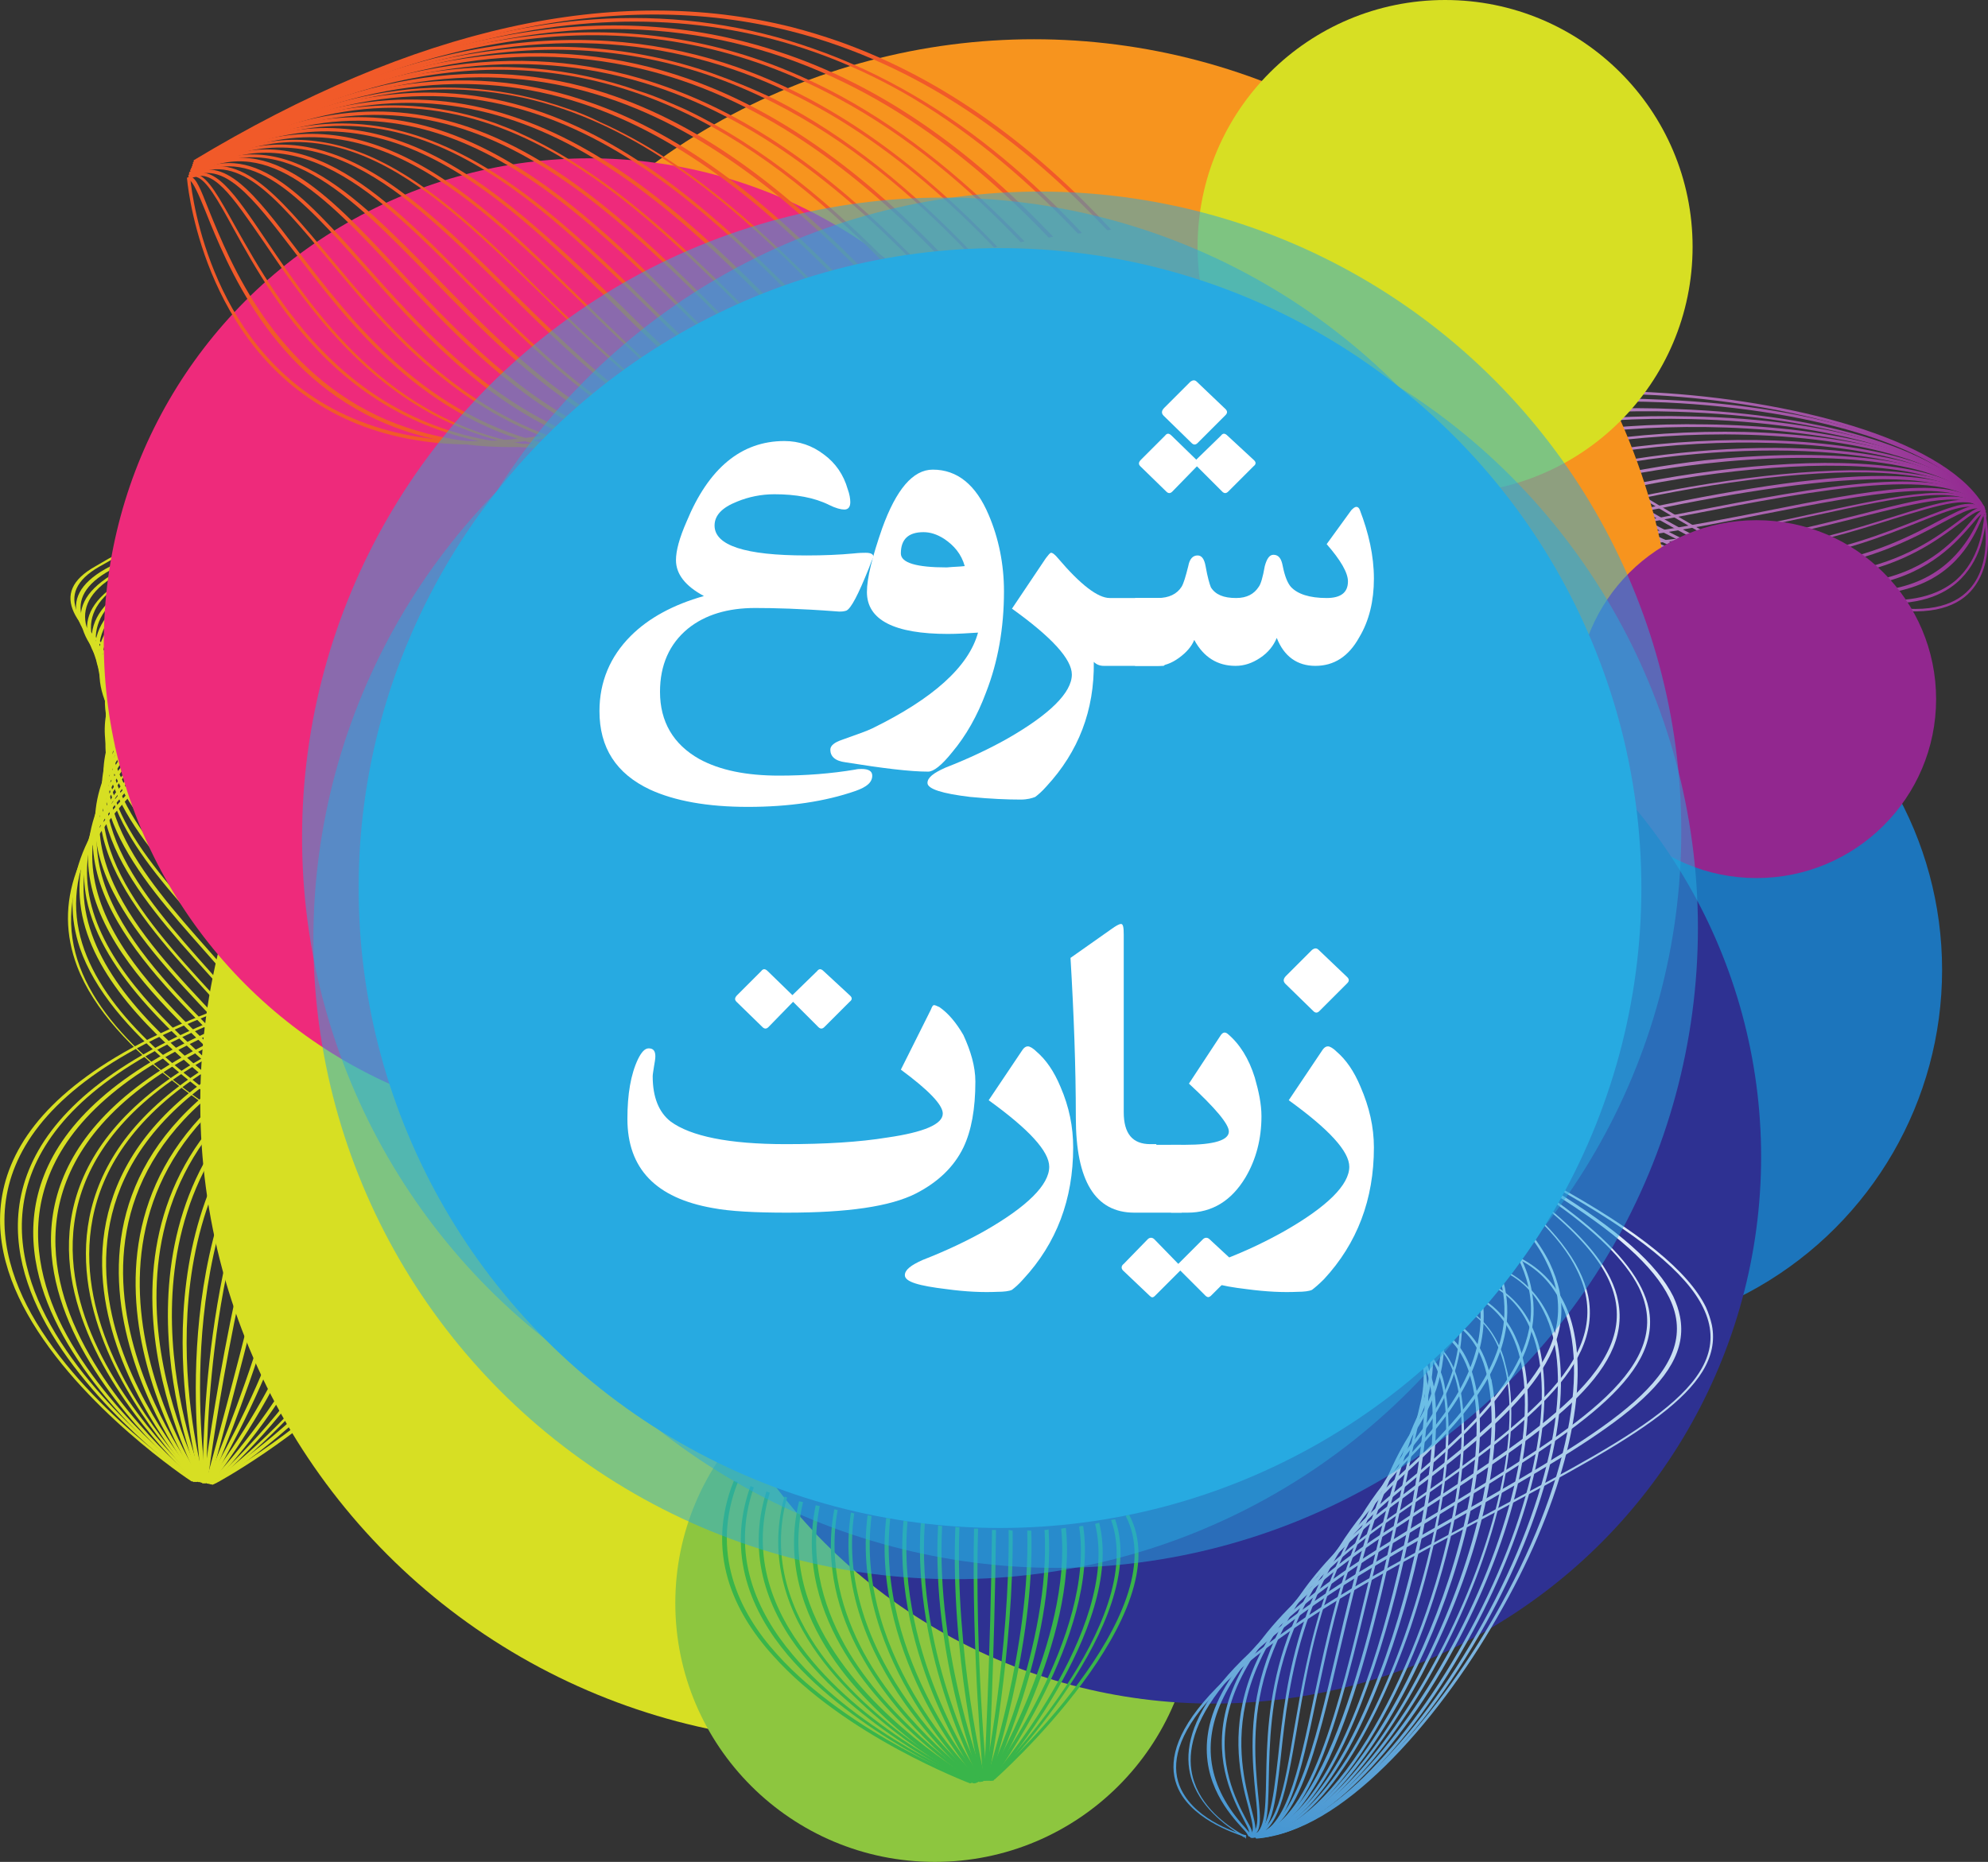 <?xml version="1.0" encoding="utf-8"?>
<!-- Generator: Adobe Illustrator 17.0.0, SVG Export Plug-In . SVG Version: 6.00 Build 0)  -->
<!DOCTYPE svg PUBLIC "-//W3C//DTD SVG 1.1//EN" "http://www.w3.org/Graphics/SVG/1.1/DTD/svg11.dtd">
<svg version="1.1" id="Layer_1" xmlns="http://www.w3.org/2000/svg" xmlns:xlink="http://www.w3.org/1999/xlink" x="0px" y="0px"
	 width="298.8px" height="279.9px" viewBox="21.5 56.6 298.8 279.9" style="enable-background:new 21.5 56.6 298.8 279.9;"
	 xml:space="preserve">
<rect x="21.5" y="56.6" width="298.8" height="279.9" fill="#333333" stroke="none"/>
<style type="text/css">
	.st0{fill:#D7DF23;}
	.st1{fill:url(#SVGID_1_);}
	.st2{fill:url(#SVGID_2_);}
	.st3{fill:url(#SVGID_3_);}
	.st4{fill:url(#SVGID_4_);}
	.st5{fill:url(#SVGID_5_);}
	.st6{fill:url(#SVGID_6_);}
	.st7{fill:url(#SVGID_7_);}
	.st8{fill:url(#SVGID_8_);}
	.st9{fill:url(#SVGID_9_);}
	.st10{fill:url(#SVGID_10_);}
	.st11{fill:url(#SVGID_11_);}
	.st12{fill:url(#SVGID_12_);}
	.st13{fill:url(#SVGID_13_);}
	.st14{fill:url(#SVGID_14_);}
	.st15{fill:url(#SVGID_15_);}
	.st16{fill:url(#SVGID_16_);}
	.st17{fill:url(#SVGID_17_);}
	.st18{fill:url(#SVGID_18_);}
	.st19{fill:url(#SVGID_19_);}
	.st20{fill:url(#SVGID_20_);}
	.st21{fill:url(#SVGID_21_);}
	.st22{fill:url(#SVGID_22_);}
	.st23{fill:url(#SVGID_23_);}
	.st24{fill:url(#SVGID_24_);}
	.st25{fill:#1C75BC;}
	.st26{fill:#F7941E;}
	.st27{fill:#8DC63F;}
	.st28{fill:#EE2A7B;}
	.st29{fill:#92278F;}
	.st30{fill:#2E3192;}
	.st31{fill:#F15A29;}
	.st32{fill:url(#SVGID_25_);}
	.st33{fill:url(#SVGID_26_);}
	.st34{fill:url(#SVGID_27_);}
	.st35{fill:url(#SVGID_28_);}
	.st36{fill:url(#SVGID_29_);}
	.st37{fill:url(#SVGID_30_);}
	.st38{fill:url(#SVGID_31_);}
	.st39{fill:url(#SVGID_32_);}
	.st40{fill:url(#SVGID_33_);}
	.st41{fill:url(#SVGID_34_);}
	.st42{fill:url(#SVGID_35_);}
	.st43{fill:url(#SVGID_36_);}
	.st44{fill:url(#SVGID_37_);}
	.st45{fill:url(#SVGID_38_);}
	.st46{fill:url(#SVGID_39_);}
	.st47{fill:url(#SVGID_40_);}
	.st48{fill:url(#SVGID_41_);}
	.st49{fill:url(#SVGID_42_);}
	.st50{fill:url(#SVGID_43_);}
	.st51{fill:url(#SVGID_44_);}
	.st52{fill:url(#SVGID_45_);}
	.st53{fill:url(#SVGID_46_);}
	.st54{fill:url(#SVGID_47_);}
	.st55{fill:url(#SVGID_48_);}
	.st56{fill:#39B54A;}
	.st57{opacity:0.5;fill:#27AAE1;enable-background:new    ;}
	.st58{fill:#27AAE1;}
	.st59{fill:#FFFFFF;}
</style>
<g>
	<g>
		<path class="st0" d="M40.9,156.9c0-0.1,0-0.2,0-0.3c-7.7-5.7-11.6-10.7-4.5-14.8c2.3-1.3,4.6-2.6,6.9-3.7c0-0.1,0.1-0.3,0.1-0.4
			c-2.5,1.2-5,2.5-7.5,4C28.5,145.8,32.8,151,40.9,156.9z"/>
		<path class="st0" d="M53.7,208.9c3.9-1.5,7.2-3,10-4.5c-0.1-0.1-0.2-0.2-0.3-0.3c-2.8,1.5-6.2,3.1-10.2,4.6
			c-36,13.9-34.9,32.4-27.6,45.4c7.9,14.1,24.5,25.1,24.7,25.2l0.5-0.1c-0.2-0.1-16.7-11-24.6-25.1C19,241.1,17.9,222.7,53.7,208.9z
			"/>
	</g>
	<g>
		<path class="st0" d="M40.8,158.2c0-0.2,0-0.3,0-0.5c-7.2-5.9-10.5-11.1-2.7-15.4c1.6-0.9,3.2-1.8,4.8-2.6c0-0.2,0.1-0.4,0.1-0.6
			c-1.8,0.9-3.7,2-5.6,3C29.4,146.6,33.1,152.1,40.8,158.2z"/>
		<path class="st0" d="M54.6,210c3.9-1.6,7.2-3.2,10-4.8c-0.1-0.1-0.2-0.2-0.3-0.3c-2.8,1.6-6.1,3.3-10.2,4.9
			c-33.7,13.7-32.9,31.9-26.3,44.7c7.2,13.9,22.5,24.7,22.7,24.8l0.5-0.1c-0.2-0.1-15.4-10.8-22.6-24.7
			C21.8,241.7,21,223.6,54.6,210z"/>
	</g>
	<g>
		<path class="st0" d="M40.8,159.7c0-0.2,0-0.4,0-0.7c-6.9-6.1-9.8-11.6-1.2-16.3c1-0.6,2.1-1.1,3.1-1.7c0-0.2,0.1-0.3,0.1-0.5
			c-1.2,0.7-2.5,1.3-3.8,2.1C30.1,147.6,33.4,153.3,40.8,159.7z"/>
		<path class="st0" d="M55.3,211.1c4.1-1.7,7.4-3.4,10-5.2c-0.1-0.1-0.2-0.2-0.4-0.3c-2.7,1.8-6,3.5-10.2,5.3
			c-31.5,13.5-31,31.4-25,44c6.5,13.7,20.6,24.3,20.7,24.4l0.5-0.1c-0.1-0.1-14.2-10.7-20.6-24.3C24.5,242.3,24,224.5,55.3,211.1z"
			/>
	</g>
	<g>
		<path class="st0" d="M40.9,161.2c0-0.2,0-0.4,0-0.6c-6.4-6.3-8.9-12.2,0.3-17.2c0.4-0.2,0.8-0.4,1.2-0.6c0-0.1,0-0.3,0.1-0.4
			c-0.6,0.3-1.1,0.6-1.7,1C31.1,148.6,34,154.7,40.9,161.2z"/>
		<path class="st0" d="M56.2,212.3c4.1-1.9,7.4-3.8,9.9-5.7c-0.1-0.1-0.2-0.2-0.4-0.3c-2.5,1.9-5.9,3.9-10.1,5.8
			c-29.2,13.3-29,30.9-23.7,43.3c5.7,13.4,18.6,23.9,18.7,24l0.5-0.1c-0.1-0.1-12.9-10.5-18.6-23.9C27.3,243,27.1,225.5,56.2,212.3z
			"/>
	</g>
	<g>
		<path class="st0" d="M41,162.1c-6-6.4-8-12.5,1.2-17.8c0-0.1,0-0.3,0.1-0.4c-10.4,5.7-7.9,12.1-1.2,19C41,162.6,41,162.4,41,162.1
			z"/>
		<path class="st0" d="M57,213.4c4.2-2,7.4-4.1,9.8-6.2c-0.1-0.1-0.2-0.2-0.3-0.3c-2.4,2.1-5.6,4.2-9.9,6.3
			c-27,13.1-27.1,30.4-22.4,42.6c5,13.2,16.6,23.5,16.7,23.6l0.5-0.1c-0.1-0.1-11.7-10.3-16.7-23.5C30.1,243.6,30.2,226.4,57,213.4z
			"/>
	</g>
	<g>
		<path class="st0" d="M41.2,164c-5.6-6.4-7.4-12.5,0.7-18c0-0.2,0-0.4,0.1-0.6l0,0c-9.3,5.9-7,12.4-0.7,19.3
			C41.3,164.5,41.2,164.3,41.2,164z"/>
		<path class="st0" d="M67.1,207.5c-2.2,2.3-5.3,4.5-9.7,6.8c-24.7,12.8-25.1,29.8-21.1,41.8c4.3,13,14.6,23.1,14.7,23.2h0.5
			c-0.1-0.1-10.4-10.1-14.7-23.1c-4-12-3.6-28.9,21-41.7c4.3-2.2,7.4-4.5,9.6-6.7C67.3,207.7,67.2,207.6,67.1,207.5z"/>
	</g>
	<g>
		<path class="st0" d="M41.6,166.3c-5.4-6.5-7.3-12.7,0.1-18.6c0-0.2,0.1-0.4,0.1-0.7c-8.6,6.2-6.2,13-0.1,20
			C41.7,166.8,41.6,166.5,41.6,166.3z"/>
		<path class="st0" d="M67.4,207.8c-1.8,2.6-4.8,5.1-9.3,7.6C35.7,228,35,244.7,38.3,256.5c3.6,12.8,12.6,22.7,12.7,22.8h0.6
			c-0.1-0.1-9.1-10-12.7-22.7c-3.3-11.8-2.6-28.4,19.7-41c4.4-2.5,7.4-5,9.2-7.5C67.7,208,67.6,207.9,67.4,207.8z"/>
	</g>
	<g>
		<path class="st0" d="M42.3,169.1c-5.5-6.7-7.8-13.3-0.8-19.5c0-0.3,0.1-0.5,0.1-0.8c-8.3,6.7-5.5,13.8,0.9,21.2
			C42.4,169.7,42.3,169.4,42.3,169.1z"/>
		<path class="st0" d="M67.6,207.9c-1.4,2.9-4.1,5.8-8.8,8.6c-38.5,23.8-8,62.4-7.7,62.8h0.6c-0.3-0.4-30.7-38.9,7.7-62.6
			c4.5-2.8,7.2-5.6,8.7-8.4C67.9,208.2,67.7,208,67.6,207.9z"/>
	</g>
	<g>
		<path class="st0" d="M67.6,207.9c-0.8,3.3-3.2,6.5-7.9,9.8c-34.2,23.4-8.7,61.3-8.4,61.7h0.6c-0.3-0.4-25.7-38.2,8.3-61.5
			c4.6-3.1,7-6.3,7.9-9.5C67.9,208.2,67.8,208.1,67.6,207.9z"/>
		<path class="st0" d="M43.3,172.4c-5.9-7.1-8.6-14-2-20.7c0-0.2,0-0.5,0.1-0.7c-7.5,7.2-4.2,14.7,2.3,22.3
			C43.5,173,43.4,172.7,43.3,172.4z"/>
	</g>
	<g>
		<path class="st0" d="M44.8,176.4c-6.3-7.6-10-15.2-3.8-22.6c0-0.2,0-0.4,0.1-0.6c-7.5,8.1-2.9,16.5,4.4,24.7
			C45.3,177.4,45.1,176.9,44.8,176.4z"/>
		<path class="st0" d="M67.2,207.5c0.1,3.8-1.7,7.6-6.6,11.4c-29.9,22.9-9.3,60.1-9.1,60.5h0.6c-0.2-0.4-20.7-37.5,9-60.4
			c4.7-3.6,6.5-7.2,6.6-11C67.5,207.9,67.3,207.7,67.2,207.5z"/>
	</g>
	<g>
		<path class="st0" d="M47.6,182.1c-7.7-8.6-13.3-17.4-6.7-26.1c0-0.3,0-0.6,0.1-1c-8.1,9.5-1.2,19.1,7.5,28.6
			C48.2,183.1,47.9,182.6,47.6,182.1z"/>
		<path class="st0" d="M65.9,206.4c1.4,4.6,0.4,9.1-4.6,13.6c-25.4,22.5-9.9,59-9.7,59.4h0.6c-0.2-0.4-15.7-36.8,9.7-59.3
			c4.8-4.2,5.9-8.5,4.8-12.9C66.5,206.9,66.2,206.7,65.9,206.4z"/>
	</g>
	<g>
		<path class="st0" d="M62.1,221.2c-21.1,22.1-10.5,57.9-10.4,58.3h0.6c-0.1-0.4-10.7-36.1,10.4-58.2c5.1-5.4,4.6-10.9,1.4-16.6"/>
		<path class="st0" d="M54.2,192.9c-0.6-0.9-1.3-1.9-1.9-2.8C42.6,179.5,33,168.8,40.8,158c0-0.3,0-0.6,0-0.9
			c-9.2,11.3,1.2,22.6,11.2,33.6C52.8,191.4,53.5,192.1,54.2,192.9z"/>
	</g>
	<g>
		<path class="st0" d="M40.8,159.9c0-0.3,0-0.6,0-0.8c-9,11.8,1.3,23.3,11.4,34.5c9.1,10.2,17.8,19.9,10.8,28.9
			c-16.8,21.7-11.2,56.8-11.1,57.1h0.6c0-0.4-5.7-35.4,11.1-57.1c7-9.1-1.7-18.8-10.9-29C42.9,182.5,32.9,171.3,40.8,159.9z"/>
	</g>
	<g>
		<path class="st0" d="M40.9,161.3c0-0.1,0-0.3,0-0.4c-9.2,12.5,1.5,24.6,11.3,35.5c8.5,9.6,16.5,18.6,11.6,27
			c-12.5,21.3-11.8,55.7-11.8,56h0.6c-0.1-0.4-0.7-34.7,11.7-56c5-8.5-3.1-17.6-11.6-27.2C42.6,185,32.3,173.4,40.9,161.3z"/>
	</g>
	<g>
		<path class="st0" d="M41.1,163.1c0-0.3-0.1-0.6-0.1-0.9c-10.1,13.3,1.1,25.9,11.2,37.3c7.9,8.9,15.3,17.3,12.3,25
			c-8.1,20.9-12.4,54.6-12.4,54.9l0.6,0.1c0-0.4,4.3-34,12.4-54.9c3.1-7.9-4.4-16.3-12.3-25.2C42.9,188.2,32.1,175.9,41.1,163.1z"/>
	</g>
	<g>
		<path class="st0" d="M41.3,164.5c0-0.3-0.1-0.5-0.1-0.8c-11,14,0.7,27.2,11.4,39.1c7.3,8.1,14.2,15.8,12.9,22.9
			c-3.8,20.5-13,53.5-13.1,53.8l0.6,0.1c0.1-0.4,9.3-33.3,13.1-53.8c1.3-7.1-5.6-14.8-12.9-23C42.7,191,31.2,178.2,41.3,164.5z"/>
	</g>
	<g>
		<path class="st0" d="M53.6,206.2c-11.2-12.2-23.5-25.7-12.1-40.4c0-0.2-0.1-0.4-0.1-0.5c-12.1,15,0.4,28.6,11.7,41
			c6.7,7.3,13,14.3,13.2,20.6c0.6,20-13.7,52.3-13.8,52.6l0.6,0.1c0.1-0.4,14.4-32.6,13.8-52.7C66.7,220.5,60.3,213.6,53.6,206.2z"
			/>
	</g>
	<g>
		<path class="st0" d="M54.3,209.8c-12.1-12.8-25.5-26.9-12.6-42.7c-0.1-0.2-0.1-0.5-0.2-0.7c-13.7,16.1-0.1,30.5,12.2,43.5
			c6.1,6.5,11.9,12.6,13.3,18.2c4.9,19.7-14.3,51.2-14.5,51.5l0.6,0.1c0.2-0.4,19.4-31.9,14.5-51.6
			C66.3,222.4,60.4,216.3,54.3,209.8z"/>
	</g>
	<g>
		<path class="st0" d="M55.4,213.5c-12.8-12.8-28-28-13.4-45.3c-0.1-0.2-0.1-0.4-0.1-0.6c-15.4,17.6-0.1,33,12.9,46
			c5.5,5.5,10.7,10.7,13,15.5c9.3,19.3-14.9,50.1-15.1,50.4l0.6,0.1c0.3-0.4,24.4-31.2,15.2-50.5C66.1,224.2,60.9,219,55.4,213.5z"
			/>
	</g>
	<g>
		<path class="st0" d="M57.1,217.6c-14.4-13.4-31.6-29.4-14.8-48.2c0-0.2-0.1-0.3-0.1-0.5c-17.7,19.1-0.3,35.3,14.3,48.9
			c4.8,4.5,9.4,8.7,12.2,12.6c13.6,18.8-15.5,48.9-15.8,49.2l0.6,0.1c0.3-0.3,29.4-30.5,15.8-49.4C66.5,226.3,61.9,222.1,57.1,217.6
			z"/>
	</g>
	<g>
		<path class="st0" d="M59.6,222c-16.6-14.2-36.4-31-17-51.5c0-0.1-0.1-0.2-0.1-0.3c-6.8,7.1-9.4,14.2-8,21.5
			c2.3,11.5,14.1,21.5,24.5,30.4c3.9,3.4,7.6,6.5,10.5,9.5C87.4,250,53.3,279.4,53,279.7l0.5,0.1C53.8,279.5,88,250,70,231.5
			C67.2,228.5,63.5,225.3,59.6,222z"/>
	</g>
	<g>
		<path class="st0" d="M70.9,232.4c-2.4-1.9-5-3.9-7.8-6c-18.4-14-42.3-32-20.1-54.8c0-0.1-0.1-0.3-0.1-0.4
			c-23.1,23.1,1.1,41.3,19.7,55.5c2.8,2.1,5.4,4.1,7.8,6c22.1,17.9-16.8,46.6-17.2,46.9l0.5,0.1C54.1,279.3,93.2,250.5,70.9,232.4z"
			/>
	</g>
	<g>
		<path class="st0" d="M71.6,233.6c-1.1-0.7-2.2-1.4-3.4-2.2c-22.2-14.6-51-33.6-24.9-58.8c-0.1-0.2-0.1-0.3-0.2-0.5
			c-9.5,9.1-12.6,18-9.6,27c4.4,12.8,20.9,23.7,34.1,32.4c1.2,0.7,2.3,1.5,3.4,2.2c26.4,17.6-17.5,45.5-17.9,45.8l0.5,0.2
			C54.2,279.4,98.3,251.3,71.6,233.6z"/>
	</g>
	<g>
		<path class="st0" d="M72.5,234.7c-23.1-12.9-58.9-32.9-28.8-61.1c-0.1-0.2-0.1-0.3-0.2-0.5c-10.6,9.8-14,19.3-10.4,28.8
			c5,13,22.7,23.8,38.9,32.8c30.7,17.2-18.1,44.4-18.6,44.7l0.5,0.2C54.5,279.4,103.5,252,72.5,234.7z"/>
	</g>
</g>
<g>
	<g>
		
			<linearGradient id="SVGID_1_" gradientUnits="userSpaceOnUse" x1="-2241.474" y1="-3365.803" x2="-1937.436" y2="-3365.803" gradientTransform="matrix(0.633 -0.418 -0.277 -0.945 604.527 -3892.7)">
			<stop  offset="0" style="stop-color:#4495D1"/>
			<stop  offset="0.515" style="stop-color:#E1ECF8"/>
			<stop  offset="1" style="stop-color:#92278F"/>
		</linearGradient>
		<path class="st1" d="M319.9,133.9l-0.3,0.2c0,0.1,1.4,6.1-1.4,10.2c-3.6,5.3-14.4,7.7-45.1-10.4c-6.8-4-13.3-8.1-19-11.7
			c-19.5-12.4-33.1-21-41.7-16.1c0.1,0.1,0.2,0.1,0.3,0.2c8.5-4.4,22,4.1,41.3,16.3c5.7,3.6,12.2,7.7,19,11.7
			c30.9,18.2,41.8,15.6,45.4,10.3C321.4,140.3,320,134,319.9,133.9z"/>
	</g>
	<g>
		
			<linearGradient id="SVGID_2_" gradientUnits="userSpaceOnUse" x1="-2241.435" y1="-3367.404" x2="-1937.14" y2="-3367.404" gradientTransform="matrix(0.633 -0.418 -0.277 -0.945 604.527 -3892.7)">
			<stop  offset="0" style="stop-color:#4495D1"/>
			<stop  offset="0.515" style="stop-color:#E1ECF8"/>
			<stop  offset="1" style="stop-color:#92278F"/>
		</linearGradient>
		<path class="st2" d="M320.1,133.8l-0.2-0.1c-0.1,0.1-0.1,0.3-0.2,0.8c-0.2,1.7-0.7,6.2-4.2,9.3c-5,4.3-16.8,6.2-44.5-9.5
			c-5.3-3-10.2-5.9-14.9-8.7c-17.2-10.1-29.8-17.7-38.6-16.4c0.2,0.2,0.5,0.3,0.7,0.5c8.9-0.8,21.6,6.8,37.7,16.3
			c4.7,2.8,9.7,5.7,14.9,8.7c27.8,15.8,39.7,13.9,44.8,9.5c3.7-3.2,4.2-7.8,4.4-9.6c0-0.2,0.1-0.5,0.1-0.5L320,134L320.1,133.8z"/>
	</g>
	<g>
		
			<linearGradient id="SVGID_3_" gradientUnits="userSpaceOnUse" x1="-2241.396" y1="-3369.668" x2="-1937.196" y2="-3369.668" gradientTransform="matrix(0.633 -0.418 -0.277 -0.945 604.527 -3892.7)">
			<stop  offset="0" style="stop-color:#4495D1"/>
			<stop  offset="0.515" style="stop-color:#E1ECF8"/>
			<stop  offset="1" style="stop-color:#92278F"/>
		</linearGradient>
		<path class="st3" d="M319.7,133.4c-0.2,0-0.4,0.5-0.8,1.3c-6.6,14.5-23.6,14.4-50.5-0.2c-3.7-2-7.2-4-10.7-5.9
			c-14-7.7-25.6-14.1-34.4-15c0.2,0.1,0.3,0.3,0.5,0.4c8.7,1.1,20.1,7.5,33.9,15.1c3.4,1.9,6.9,3.9,10.7,5.9
			c17.3,9.4,30.7,12.8,39.8,10.1c7.4-2.1,9.9-7.7,11-10.1c0.2-0.5,0.5-1.1,0.6-1.1l0.2-0.3C319.9,133.5,319.8,133.4,319.7,133.4z"/>
	</g>
	<g>
		
			<linearGradient id="SVGID_4_" gradientUnits="userSpaceOnUse" x1="-2241.396" y1="-3372.041" x2="-1937.196" y2="-3372.041" gradientTransform="matrix(0.633 -0.418 -0.277 -0.945 604.527 -3892.7)">
			<stop  offset="0" style="stop-color:#4495D1"/>
			<stop  offset="0.515" style="stop-color:#E1ECF8"/>
			<stop  offset="1" style="stop-color:#92278F"/>
		</linearGradient>
		<path class="st4" d="M317.7,135c-4.3,5-15.8,18.4-51.6,0c-2.1-1.1-4.1-2.1-6.1-3.2c-12.5-6.5-23-11.9-31.5-13.6
			c0.2,0.2,0.3,0.3,0.5,0.5c8.4,1.9,18.7,7.2,30.9,13.6c2,1,4,2.1,6.1,3.2c36,18.5,47.5,5,51.9-0.1c1.1-1.3,1.6-1.9,1.9-1.4l0.2-0.3
			C319.5,132.8,318.9,133.6,317.7,135z"/>
	</g>
	<g>
		
			<linearGradient id="SVGID_5_" gradientUnits="userSpaceOnUse" x1="-2241.357" y1="-3374.339" x2="-1937.118" y2="-3374.339" gradientTransform="matrix(0.633 -0.418 -0.277 -0.945 604.527 -3892.7)">
			<stop  offset="0" style="stop-color:#4495D1"/>
			<stop  offset="0.515" style="stop-color:#E1ECF8"/>
			<stop  offset="1" style="stop-color:#92278F"/>
		</linearGradient>
		<path class="st5" d="M315.9,134.9c-6.2,4.6-20.6,15.5-52.2,0.3l-1.2-0.6c-11.5-5.4-21.4-10.1-29.6-12.1c0.2,0.2,0.3,0.3,0.5,0.5
			c8.1,2.1,17.8,6.7,29,12.1l1.2,0.6c31.6,15.2,46.2,4.3,52.4-0.4c2-1.5,3.2-2.4,3.8-1.6l0.2-0.3
			C319.3,132.3,318.1,133.2,315.9,134.9z"/>
	</g>
	<g>
		
			<linearGradient id="SVGID_6_" gradientUnits="userSpaceOnUse" x1="-2241.451" y1="-3377.108" x2="-1937.211" y2="-3377.108" gradientTransform="matrix(0.633 -0.418 -0.277 -0.945 604.527 -3892.7)">
			<stop  offset="0" style="stop-color:#4495D1"/>
			<stop  offset="0.515" style="stop-color:#E1ECF8"/>
			<stop  offset="1" style="stop-color:#92278F"/>
		</linearGradient>
		<path class="st6" d="M313.3,134.7c-8.6,4.6-24.5,13.1-52.1,0.8c-9.4-4.1-17.5-7.4-24.5-9.1c0.1,0.1,0.3,0.3,0.4,0.4
			c6.9,1.8,14.9,5.1,24,9.2c27.6,12.3,43.7,3.8,52.3-0.8c3.4-1.8,5.5-2.9,6.3-1.6l0.2-0.3C318.9,131.8,316.8,132.9,313.3,134.7z"/>
	</g>
	<g>
		
			<linearGradient id="SVGID_7_" gradientUnits="userSpaceOnUse" x1="-2241.584" y1="-3379.495" x2="-1937.514" y2="-3379.495" gradientTransform="matrix(0.633 -0.418 -0.277 -0.945 604.527 -3892.7)">
			<stop  offset="0" style="stop-color:#4495D1"/>
			<stop  offset="0.515" style="stop-color:#E1ECF8"/>
			<stop  offset="1" style="stop-color:#92278F"/>
		</linearGradient>
		<path class="st7" d="M309.9,134.7c-10.3,4.1-27.4,10.9-51.3,1.4c-7.1-2.9-13.2-5.1-18.7-6.4c0.2,0.2,0.5,0.5,0.7,0.7
			c5.2,1.3,11.2,3.4,17.9,6.1c23.9,9.6,41.1,2.7,51.4-1.4c5-2,8.3-3.3,9.6-1.4l0.2-0.3C318.3,131.3,315.2,132.6,309.9,134.7z"/>
	</g>
	<g>
		
			<linearGradient id="SVGID_8_" gradientUnits="userSpaceOnUse" x1="-2241.413" y1="-3381.541" x2="-1937.173" y2="-3381.541" gradientTransform="matrix(0.633 -0.418 -0.277 -0.945 604.527 -3892.7)">
			<stop  offset="0" style="stop-color:#4495D1"/>
			<stop  offset="0.515" style="stop-color:#E1ECF8"/>
			<stop  offset="1" style="stop-color:#92278F"/>
		</linearGradient>
		<path class="st8" d="M306,134.3c-11.7,3.7-29.3,9.2-49.6,2.1c-4.8-1.7-9.3-3-13.5-3.9c0.2,0.2,0.4,0.4,0.6,0.5
			c4,0.9,8.3,2.1,12.8,3.7c20.4,7.1,38.1,1.6,49.8-2.1c7.2-2.2,11.9-3.7,13.6-1.2l0.2-0.3C318.1,130.5,313.3,132,306,134.3z"/>
	</g>
	<g>
		
			<linearGradient id="SVGID_9_" gradientUnits="userSpaceOnUse" x1="-2241.677" y1="-3383.602" x2="-1937.437" y2="-3383.602" gradientTransform="matrix(0.633 -0.418 -0.277 -0.945 604.527 -3892.7)">
			<stop  offset="0" style="stop-color:#4495D1"/>
			<stop  offset="0.515" style="stop-color:#E1ECF8"/>
			<stop  offset="1" style="stop-color:#92278F"/>
		</linearGradient>
		<path class="st9" d="M300.8,134c-12.7,3.2-30,7.7-47,2.8c-2.6-0.8-5.1-1.4-7.5-1.8c0.5,0.3,0.9,0.5,1.4,0.7c1.9,0.4,3.9,0.9,6,1.5
			c17,4.9,34.4,0.4,47.1-2.8c9.6-2.4,16.5-4.2,18.6-0.9l0.2-0.3C317.4,129.7,310.5,131.5,300.8,134z"/>
	</g>
	<g>
		
			<linearGradient id="SVGID_10_" gradientUnits="userSpaceOnUse" x1="-2241.374" y1="-3386.585" x2="-1937.305" y2="-3386.585" gradientTransform="matrix(0.633 -0.418 -0.277 -0.945 604.527 -3892.7)">
			<stop  offset="0" style="stop-color:#4495D1"/>
			<stop  offset="0.515" style="stop-color:#E1ECF8"/>
			<stop  offset="1" style="stop-color:#92278F"/>
		</linearGradient>
		<path class="st10" d="M294.6,133.7c-12.7,2.8-28.4,6.2-41.8,3.7c0.5,0.2,1,0.4,1.4,0.6c13.2,2,28.2-1.4,40.5-4
			c12.4-2.7,22.2-4.8,24.9-0.6l0.2-0.3C317,128.8,307.1,131,294.6,133.7z"/>
	</g>
	<g>
		
			<linearGradient id="SVGID_11_" gradientUnits="userSpaceOnUse" x1="-2241.506" y1="-3387.071" x2="-1937.266" y2="-3387.071" gradientTransform="matrix(0.633 -0.418 -0.277 -0.945 604.527 -3892.7)">
			<stop  offset="0" style="stop-color:#4495D1"/>
			<stop  offset="0.515" style="stop-color:#E1ECF8"/>
			<stop  offset="1" style="stop-color:#92278F"/>
		</linearGradient>
		<path class="st11" d="M286.5,133.5c-10.8,2.1-22.8,4.5-32.7,4.4c0.3,0.1,0.5,0.3,0.7,0.4c9.8,0,21.5-2.3,32-4.4
			c15.9-3.1,29.6-5.8,33-0.5l0.2-0.3C316.2,127.6,302.5,130.3,286.5,133.5z"/>
	</g>
	<g>
		
			<linearGradient id="SVGID_12_" gradientUnits="userSpaceOnUse" x1="-2241.561" y1="-3386.438" x2="-1937.32" y2="-3386.438" gradientTransform="matrix(0.633 -0.418 -0.277 -0.945 604.527 -3892.7)">
			<stop  offset="0" style="stop-color:#4495D1"/>
			<stop  offset="0.515" style="stop-color:#E1ECF8"/>
			<stop  offset="1" style="stop-color:#92278F"/>
		</linearGradient>
		<path class="st12" d="M275.2,133.6c-8.2,1.6-16,3.1-22.5,3.8c0.2,0.1,0.5,0.2,0.7,0.3c6.4-0.7,13.9-2.2,21.8-3.7
			c19.6-3.8,39.8-7.7,44.3-0.8l0.2-0.3C315.1,125.8,294.8,129.8,275.2,133.6z"/>
	</g>
	<g>
		
			<linearGradient id="SVGID_13_" gradientUnits="userSpaceOnUse" x1="-2241.6" y1="-3385.806" x2="-1937.32" y2="-3385.806" gradientTransform="matrix(0.633 -0.418 -0.277 -0.945 604.527 -3892.7)">
			<stop  offset="0" style="stop-color:#4495D1"/>
			<stop  offset="0.515" style="stop-color:#E1ECF8"/>
			<stop  offset="1" style="stop-color:#92278F"/>
		</linearGradient>
		<path class="st13" d="M256.5,135.7c-1.9,0.4-3.7,0.8-5.3,1.2c0.3,0.1,0.5,0.2,0.8,0.2c1.4-0.3,3-0.7,4.6-1
			c21.2-4.7,56.7-12.5,63-2.9l0.2-0.3C313.4,123.1,279.1,130.7,256.5,135.7z"/>
	</g>
	<g>
		
			<linearGradient id="SVGID_14_" gradientUnits="userSpaceOnUse" x1="-2241.39" y1="-3384.704" x2="-1937.149" y2="-3384.704" gradientTransform="matrix(0.633 -0.418 -0.277 -0.945 604.527 -3892.7)">
			<stop  offset="0" style="stop-color:#4495D1"/>
			<stop  offset="0.515" style="stop-color:#E1ECF8"/>
			<stop  offset="1" style="stop-color:#92278F"/>
		</linearGradient>
		<path class="st14" d="M248.8,136.1c0.2,0.1,0.4,0.2,0.6,0.2c20.8-6.5,63.1-14.1,70.2-3.2l0.2-0.3
			C312.6,121.8,269.5,129.6,248.8,136.1z"/>
	</g>
	<g>
		
			<linearGradient id="SVGID_15_" gradientUnits="userSpaceOnUse" x1="-2241.655" y1="-3383.557" x2="-1937.415" y2="-3383.557" gradientTransform="matrix(0.633 -0.418 -0.277 -0.945 604.527 -3892.7)">
			<stop  offset="0" style="stop-color:#4495D1"/>
			<stop  offset="0.515" style="stop-color:#E1ECF8"/>
			<stop  offset="1" style="stop-color:#92278F"/>
		</linearGradient>
		<path class="st15" d="M246.6,135.1c0.2,0.1,0.3,0.2,0.5,0.3c20-7.8,64.7-14,72.3-2.3l0.2-0.3C311.8,120.9,266.5,127.2,246.6,135.1
			z"/>
	</g>
	<g>
		
			<linearGradient id="SVGID_16_" gradientUnits="userSpaceOnUse" x1="-2241.655" y1="-3382.351" x2="-1937.337" y2="-3382.351" gradientTransform="matrix(0.633 -0.418 -0.277 -0.945 604.527 -3892.7)">
			<stop  offset="0" style="stop-color:#4495D1"/>
			<stop  offset="0.515" style="stop-color:#E1ECF8"/>
			<stop  offset="1" style="stop-color:#92278F"/>
		</linearGradient>
		<path class="st16" d="M277.7,125.8c-11.8,1.4-24.7,4.3-33.1,8.1c0.1,0.1,0.3,0.2,0.4,0.3c7.7-3.5,19.6-6.4,32.7-7.9
			c16.9-1.9,36.6-1.1,41.7,6.6l0.2-0.3C314.5,124.8,294.6,124,277.7,125.8z"/>
	</g>
	<g>
		
			<linearGradient id="SVGID_17_" gradientUnits="userSpaceOnUse" x1="-2241.616" y1="-3381.07" x2="-1937.47" y2="-3381.07" gradientTransform="matrix(0.633 -0.418 -0.277 -0.945 604.527 -3892.7)">
			<stop  offset="0" style="stop-color:#4495D1"/>
			<stop  offset="0.515" style="stop-color:#E1ECF8"/>
			<stop  offset="1" style="stop-color:#92278F"/>
		</linearGradient>
		<path class="st17" d="M257.8,127.4c-6.1,1.4-11.2,3.1-15.1,5c0.1,0.1,0.2,0.2,0.3,0.3c3.8-1.8,8.8-3.5,14.7-4.9
			c23.9-5.6,55-4.8,61.5,5.1l0.2-0.3C313,122.6,281.7,121.8,257.8,127.4z"/>
	</g>
	<g>
		
			<linearGradient id="SVGID_18_" gradientUnits="userSpaceOnUse" x1="-2241.578" y1="-3379.745" x2="-1937.563" y2="-3379.745" gradientTransform="matrix(0.633 -0.418 -0.277 -0.945 604.527 -3892.7)">
			<stop  offset="0" style="stop-color:#4495D1"/>
			<stop  offset="0.515" style="stop-color:#E1ECF8"/>
			<stop  offset="1" style="stop-color:#92278F"/>
		</linearGradient>
		<path class="st18" d="M241.6,130.4c-0.2,0.1-0.5,0.2-0.7,0.3c0.1,0.1,0.2,0.2,0.3,0.3c0.2-0.1,0.3-0.2,0.5-0.2
			c21.6-10.3,69.2-10.8,77.5,2l0.2-0.3C311,119.6,263.3,120.1,241.6,130.4z"/>
	</g>
	<g>
		
			<linearGradient id="SVGID_19_" gradientUnits="userSpaceOnUse" x1="-2241.539" y1="-3378.477" x2="-1937.392" y2="-3378.477" gradientTransform="matrix(0.633 -0.418 -0.277 -0.945 604.527 -3892.7)">
			<stop  offset="0" style="stop-color:#4495D1"/>
			<stop  offset="0.515" style="stop-color:#E1ECF8"/>
			<stop  offset="1" style="stop-color:#92278F"/>
		</linearGradient>
		<path class="st19" d="M280.8,121.5c-16.5,0-32.1,2.9-41.6,7.5c0.1,0.1,0.2,0.2,0.3,0.3c9.4-4.6,24.9-7.4,41.3-7.4
			c19.5,0.1,34.2,4.2,38.5,10.8l0.2-0.3C314.3,124.4,296.1,121.5,280.8,121.5z"/>
	</g>
	<g>
		
			<linearGradient id="SVGID_20_" gradientUnits="userSpaceOnUse" x1="-2241.539" y1="-3377.123" x2="-1937.431" y2="-3377.123" gradientTransform="matrix(0.633 -0.418 -0.277 -0.945 604.527 -3892.7)">
			<stop  offset="0" style="stop-color:#4495D1"/>
			<stop  offset="0.515" style="stop-color:#E1ECF8"/>
			<stop  offset="1" style="stop-color:#92278F"/>
		</linearGradient>
		<path class="st20" d="M278,120.4c-16.4-0.3-31.3,2.3-40.6,6.7c0.1,0.1,0.2,0.2,0.3,0.4c9.3-4.4,24.1-6.9,40.2-6.7
			c16.3,0.2,35.8,3.4,41.3,12l0.2-0.3C313.9,123.9,294.4,120.6,278,120.4z"/>
	</g>
	<g>
		
			<linearGradient id="SVGID_21_" gradientUnits="userSpaceOnUse" x1="-2241.803" y1="-3375.753" x2="-1937.656" y2="-3375.753" gradientTransform="matrix(0.633 -0.418 -0.277 -0.945 604.527 -3892.7)">
			<stop  offset="0" style="stop-color:#4495D1"/>
			<stop  offset="0.515" style="stop-color:#E1ECF8"/>
			<stop  offset="1" style="stop-color:#92278F"/>
		</linearGradient>
		<path class="st21" d="M275.6,119.2c-16.1-0.4-30.5,1.9-39.9,6.1c0.1,0.1,0.2,0.2,0.3,0.3c9.4-4.1,23.7-6.4,39.6-6
			c21.6,0.5,38.6,5.6,43.5,13.1l0.2-0.3C314.4,124.8,297.2,119.6,275.6,119.2z"/>
	</g>
	<g>
		
			<linearGradient id="SVGID_22_" gradientUnits="userSpaceOnUse" x1="-2241.803" y1="-3374.442" x2="-1937.827" y2="-3374.442" gradientTransform="matrix(0.633 -0.418 -0.277 -0.945 604.527 -3892.7)">
			<stop  offset="0" style="stop-color:#4495D1"/>
			<stop  offset="0.515" style="stop-color:#E1ECF8"/>
			<stop  offset="1" style="stop-color:#92278F"/>
		</linearGradient>
		<path class="st22" d="M273.6,118.1c-15.9-0.7-30.2,1.3-39.7,5.4c0.1,0.1,0.3,0.3,0.4,0.4c9.5-3.9,23.5-5.9,39.3-5.4
			c22.5,0.7,40.3,6.3,45.4,14.3l0.2-0.3C314,124.5,296.1,118.9,273.6,118.1z"/>
	</g>
	<g>
		
			<linearGradient id="SVGID_23_" gradientUnits="userSpaceOnUse" x1="-2241.725" y1="-3372.939" x2="-1937.844" y2="-3372.939" gradientTransform="matrix(0.633 -0.418 -0.277 -0.945 604.527 -3892.7)">
			<stop  offset="0" style="stop-color:#4495D1"/>
			<stop  offset="0.515" style="stop-color:#E1ECF8"/>
			<stop  offset="1" style="stop-color:#92278F"/>
		</linearGradient>
		<path class="st23" d="M271.7,116.7c-15.8-0.8-30,1.1-39.6,4.9c0.1,0.1,0.2,0.2,0.3,0.3c9.6-3.7,23.6-5.5,39.4-4.8
			c23.3,1.1,41.9,7.1,47.2,15.4l0.2-0.3C313.7,123.8,295,117.7,271.7,116.7z"/>
	</g>
	<g>
		
			<linearGradient id="SVGID_24_" gradientUnits="userSpaceOnUse" x1="-2241.703" y1="-3371.717" x2="-1937.447" y2="-3371.717" gradientTransform="matrix(0.633 -0.418 -0.277 -0.945 604.527 -3892.7)">
			<stop  offset="0" style="stop-color:#4495D1"/>
			<stop  offset="0.515" style="stop-color:#E1ECF8"/>
			<stop  offset="1" style="stop-color:#92278F"/>
		</linearGradient>
		<path class="st24" d="M270.2,115.6c-15.9-1-30.1,0.6-39.9,4.3c0.1,0.1,0.3,0.3,0.4,0.4c9.8-3.5,23.8-5.2,39.5-4.3
			c19.8,1.1,42.6,6.7,49,16.5l0.2-0.3C313,122.3,290.1,116.7,270.2,115.6z"/>
	</g>
</g>
<ellipse class="st25" cx="258.3" cy="202.4" rx="55.1" ry="55"/>
<ellipse class="st26" cx="176.9" cy="158.7" rx="96.4" ry="96.2"/>
<ellipse class="st0" cx="148" cy="222.4" rx="96.4" ry="96.2"/>
<ellipse class="st27" cx="162" cy="297.6" rx="39" ry="38.9"/>
<ellipse class="st28" cx="110.1" cy="153.2" rx="73" ry="72.8"/>
<ellipse class="st29" cx="285.5" cy="161.7" rx="27" ry="26.9"/>
<ellipse class="st30" cx="203.8" cy="230.5" rx="82.4" ry="82.2"/>
<ellipse class="st0" cx="238.7" cy="93.7" rx="37.2" ry="37.1"/>
<g>
	<g>
		<path class="st31" d="M106.9,121.9c0.5-0.2,1-0.5,1.5-0.8c-15.8,3.4-28.7,2-38.7-4.1c-17.8-10.9-19.6-33.5-19.6-33.7h-0.5
			c0,0.2,1.8,23,19.8,34.1C79.2,123.5,91.7,124.9,106.9,121.9C106.8,122,106.9,121.9,106.9,121.9z"/>
	</g>
	<g>
		<path class="st31" d="M105.4,123c-9.6,1-18.2-0.1-25.6-3.2c-17-7.2-23.7-23.7-26.9-31.6c-1.3-3.3-1.9-4.8-2.7-5
			c-0.2-0.1-0.4,0-0.5,0.1l0.2,0.4c0.1,0,0.1,0,0.1,0c0.5,0.2,1.4,2.2,2.4,4.7c3.2,8,9.9,24.7,27.1,31.9c7.4,3.1,15.9,4.1,25.4,3.2
			C105.1,123.3,105.2,123.1,105.4,123z"/>
	</g>
	<g>
		<path class="st31" d="M104.9,123.6c-29.5,0.2-41.4-21.2-48-32.9c-2.5-4.5-4.1-7.4-5.8-7.9c-0.5-0.1-0.9-0.1-1.3,0.2l0.2,0.4
			c0.3-0.2,0.6-0.2,1-0.2c1.5,0.4,3.2,3.4,5.5,7.6C63,102.6,75,124.1,104.7,124C104.7,123.9,104.8,123.7,104.9,123.6z"/>
	</g>
	<g>
		<path class="st31" d="M104.7,124c-23.7-2.3-35.3-19.6-43.2-31.3c-4.8-7.1-7.9-11.8-11.6-9.6l0.2,0.4c3.3-2,6.3,2.6,11,9.4
			c5.5,8.1,13,19.3,25.4,26c5.5,2.9,11.5,4.8,18,5.4C104.6,124.2,104.6,124.1,104.7,124z"/>
	</g>
	<g>
		<path class="st31" d="M104.9,123.6c-19.4-4.1-30.5-18.6-38.8-29.5C59.8,85.8,55.2,79.7,49.8,83l0.2,0.4c5-3,9.5,2.9,15.7,11
			c8.4,11,19.5,25.5,38.9,29.6C104.7,123.9,104.8,123.8,104.9,123.6z"/>
	</g>
	<g>
		<path class="st31" d="M105.7,122.7c-16.2-5.3-26.6-17.8-34.6-27.4c-8.1-9.7-14-16.8-21.3-12.4l0.2,0.4c7-4.2,12.8,2.7,20.8,12.3
			s18.4,22.1,34.5,27.4C105.4,122.9,105.6,122.8,105.7,122.7z"/>
	</g>
	<g>
		<path class="st31" d="M106.9,121.9c0.1-0.1,0.2-0.1,0.4-0.2c-13.4-5.7-23-16.4-30.9-25.3C66.9,85.7,59.3,77.3,50,82.9l0.2,0.4
			c9-5.4,16.4,2.9,25.8,13.4c7.9,8.9,17.4,19.6,30.7,25.4C106.7,122,106.8,122,106.9,121.9z"/>
	</g>
	<g>
		<path class="st31" d="M109.4,120.7c-11.3-5.8-20.1-15.2-27.9-23.5c-11.2-12-20.1-21.5-31.6-14.5l0.2,0.4
			c11.1-6.7,19.9,2.6,31,14.5c7.8,8.3,16.4,17.5,27.6,23.4C108.9,120.9,109.2,120.8,109.4,120.7z"/>
	</g>
	<g>
		<path class="st31" d="M111.7,119.4c-9.7-5.8-17.6-13.9-24.8-21.3c-12.5-12.7-23.2-23.7-37-15.4l0.2,0.4
			c13.4-8.1,23.5,2.3,36.3,15.4c7.1,7.3,15,15.4,24.7,21.2C111.3,119.6,111.5,119.5,111.7,119.4z"/>
	</g>
	<g>
		<path class="st31" d="M113.8,118.1c-8-5.4-15-12.4-21.6-19C78.3,85,66.2,72.8,50,82.6l0.2,0.4c15.9-9.6,27.8,2.5,41.7,16.4
			c6.6,6.6,13.5,13.5,21.5,19C113.5,118.3,113.7,118.2,113.8,118.1z"/>
	</g>
	<g>
		<path class="st31" d="M116.3,116.5c-6.7-5-12.7-11-18.5-16.7c-9-8.8-17.3-17-26.4-20.1c-6.6-2.3-13.5-1.9-21.5,2.8l0.2,0.4
			C68.6,71.8,82,85,97.4,100.2c5.8,5.7,11.8,11.6,18.4,16.6C116,116.7,116.2,116.6,116.3,116.5z"/>
	</g>
	<g>
		<path class="st31" d="M118.7,114.9c-5.4-4.4-10.5-9.3-15.4-14c-9.4-9.3-18.5-18.2-28.5-21.7c-7.5-2.6-15.6-2.3-24.7,3.2l0.2,0.4
			C71.3,70.1,86,84.5,103,101c4.9,4.8,9.9,9.7,15.4,14.1C118.5,115.1,118.6,115,118.7,114.9z"/>
	</g>
	<g>
		<path class="st31" d="M120.9,113.4c0.1-0.1,0.2-0.1,0.3-0.2c-4.2-3.7-8.3-7.7-12.3-11.6c-10-9.8-19.7-19.3-30.6-23.1
			c-8.5-3-17.6-2.5-28.1,3.8l0.2,0.4c23.8-14.3,40.5,2,58.3,19.2C112.6,105.8,116.7,109.7,120.9,113.4z"/>
	</g>
	<g>
		<path class="st31" d="M123.4,111.6c0.2-0.1,0.3-0.2,0.5-0.4c-3.2-2.9-6.3-5.9-9.3-8.9c-10.8-10.2-21.2-20.4-33-24.5
			C72.2,74.5,62,75,50.1,82.2l0.2,0.4c26.6-16,44.7,1.6,63.9,20.2C117.2,105.8,120.3,108.7,123.4,111.6z"/>
	</g>
	<g>
		<path class="st31" d="M126,109.8c0.1-0.1,0.3-0.2,0.4-0.3c-2.1-2-4.1-4-6.2-6c-11-10.8-22.2-21.7-35.1-26.2
			c-10.3-3.6-21.7-3.1-35,4.9l0.2,0.4c29.5-17.8,49,1.2,69.5,21.2C121.8,105.8,123.9,107.8,126,109.8z"/>
	</g>
	<g>
		<path class="st31" d="M128.7,107.9c0.1-0.1,0.2-0.2,0.4-0.2c-1.1-1.1-2.2-2.1-3.3-3.2c-11.5-11.5-23.3-23.1-37.2-28
			c-11.2-3.9-23.8-3.3-38.5,5.6l0.2,0.4c32.6-19.6,54.3,1.7,75.2,22.3C126.6,105.8,127.6,106.9,128.7,107.9z"/>
	</g>
	<g>
		<path class="st31" d="M131.5,106.1c0.1-0.1,0.2-0.2,0.4-0.2c-0.1-0.1-0.2-0.2-0.3-0.3c-12.2-12.3-24.7-24.7-39.4-29.8
			c-12.1-4.2-25.8-3.5-42,6.3l0.2,0.4c35.7-21.5,58.7,1.3,80.9,23.4C131.4,106,131.4,106,131.5,106.1z"/>
	</g>
	<g>
		<path class="st31" d="M134.4,104.4c0.1-0.1,0.3-0.1,0.4-0.2c-10.8-10.9-22-21.6-35-27.5c-1.2-0.6-2.6-1.1-3.9-1.6
			c-14.6-5.1-29.6-2.9-45.7,6.8l0.2,0.4C88,59.7,111.8,81.6,134.4,104.4z"/>
	</g>
	<g>
		<path class="st31" d="M137.5,102.8c0.2-0.1,0.3-0.2,0.5-0.3c-11.5-11.6-23.9-23-38.6-28.1c-13.9-4.9-29.9-4.1-49.2,7.5l0.2,0.4
			C89.5,58.7,115.2,80.3,137.5,102.8z"/>
	</g>
	<g>
		<path class="st31" d="M140.7,101.3c0.2-0.1,0.3-0.1,0.5-0.2c-11.4-11.5-23.7-22.5-38.2-27.6c-14.8-5.2-31.9-4.3-52.7,8.3l0.2,0.4
			C91.5,57.5,118,78.3,140.7,101.3z"/>
	</g>
	<g>
		<path class="st31" d="M144.2,100.1c0.2-0.1,0.4-0.1,0.5-0.1c-9.8-9.9-20.6-19.5-32.9-25c-1.8-0.9-3.5-1.6-5.1-2.1
			c-17.7-6.2-36.2-3.2-56.4,8.9l0.2,0.4C93.4,56.3,120.9,76.3,144.2,100.1z"/>
	</g>
	<g>
		<path class="st31" d="M147.8,99.1c0.2,0,0.4-0.1,0.6-0.1c-11-11.3-23.4-21.9-38.2-27c-16.5-5.8-36-4.8-59.9,9.6l0.2,0.4
			C95.2,55.1,124.6,75.5,147.8,99.1z"/>
	</g>
	<g>
		<path class="st31" d="M151.6,98.2c0.2,0,0.4-0.1,0.6-0.1c-11-11.4-23.4-21.8-38.2-27C96.6,65,76,66.2,50.5,81.6l0.2,0.4
			C97.4,53.8,127.7,73.8,151.6,98.2z"/>
	</g>
	<g>
		<path class="st31" d="M155.5,97.3c0.2,0,0.4-0.1,0.6-0.1c-9.3-9.6-19.7-18.5-31.7-24.2c-2.3-1-4.5-2-6.8-2.7
			C96.8,63,74.8,66.7,50.4,81.4l0.2,0.4c27-16.3,51-19,73.5-8.4C136,79,146.3,87.8,155.5,97.3z"/>
	</g>
	<g>
		<path class="st31" d="M159.2,96.4c0.2,0,0.4-0.1,0.5-0.1c-10.9-11.3-23.5-21.6-38.5-26.8c-19.1-6.7-42.1-5.4-70.8,11.9l0.2,0.4
			C101.5,51.1,134.6,71.1,159.2,96.4z"/>
	</g>
	<g>
		<path class="st31" d="M163,95.5c0.2,0,0.4-0.1,0.6-0.1c-10.9-11.4-23.6-21.7-38.8-27c-19.8-6.9-44-5.5-74.4,12.9l0.2,0.4
			C103.8,49.7,137.8,69.4,163,95.5z"/>
	</g>
	<g>
		<path class="st31" d="M137.7,72c11.1,5.6,20.8,13.7,29.3,22.6c0.2,0,0.3-0.1,0.5-0.1c-8.6-9-18.4-17.3-29.6-23
			c-3.1-1.5-6.3-2.8-9.4-3.9c-23.6-8.2-49.2-3.7-78,13.6l0.2,0.4C83.2,62,111.7,58.9,137.7,72z"/>
	</g>
	<g>
		<path class="st31" d="M170.9,93.8c0.2,0,0.4-0.1,0.5-0.1c-10.9-11.4-23.7-21.6-39.1-27c-21.5-7.5-48.1-5.8-81.8,14.4l0.2,0.4
			C108.1,47,144.9,66.7,170.9,93.8z"/>
	</g>
	<g>
		<path class="st31" d="M147.5,71.4C157.9,77,167,84.7,174.9,93c0.2,0,0.4-0.1,0.6-0.1c-8.1-8.4-17.2-16.2-27.7-21.9
			c-3.9-2.1-7.9-3.9-11.9-5.3c-25.5-8.9-53.6-3.8-85.4,15.3l0.2,0.4C87.4,59.3,119.1,56,147.5,71.4z"/>
	</g>
	<g>
		<path class="st31" d="M179.1,92.3c0.2,0,0.5-0.1,0.7-0.1c-11-11.6-24.1-21.9-40-27.4c-23.2-8.1-52.2-6.2-89.3,16.2l0.2,0.4
			C112.6,44.1,152.1,64,179.1,92.3z"/>
	</g>
	<g>
		<path class="st31" d="M158.6,71.3c9.4,5.6,17.6,12.7,24.9,20.4c0.2,0,0.4,0,0.6-0.1c-7.4-7.9-15.7-15.1-25.3-20.7
			c-4.8-2.8-9.9-5.2-15.1-7c-9.9-3.5-20.3-5-31-4.5c-19.1,0.9-40,8.1-62.1,21.4l0.2,0.4C91.7,56.6,127.9,53.2,158.6,71.3z"/>
	</g>
	<g>
		<path class="st31" d="M140.4,61.3c19.3,4.9,34.9,16.5,47.5,29.9c0.2,0,0.4,0,0.6-0.1c-11.1-12-24.6-22.5-41-28.3
			c-2.3-0.8-4.6-1.5-6.9-2.1c-26.6-6.7-56.8,0-90,20l0.2,0.4C83.8,61.3,114,54.6,140.4,61.3z"/>
	</g>
</g>
<g>
	<g>
		
			<linearGradient id="SVGID_25_" gradientUnits="userSpaceOnUse" x1="-1839.603" y1="-593.167" x2="-1445.432" y2="-593.167" gradientTransform="matrix(0.109 0.554 0.778 0.161 867.655 1237.788)">
			<stop  offset="0" style="stop-color:#4495D1"/>
			<stop  offset="0.515" style="stop-color:#E1ECF8"/>
			<stop  offset="1" style="stop-color:#4495D1"/>
		</linearGradient>
		<path class="st32" d="M278.8,255.8c-0.2-0.9-0.5-1.8-0.9-2.7c-2.6-5.3-9.8-11.3-22.9-18.5c0,0.1-0.1,0.2-0.1,0.3
			c12.9,7.2,20.1,13.1,22.6,18.3c5.3,10.9-9.2,18.6-31.2,30.3c-5.7,3.1-12.2,6.5-18.9,10.3c-29.8,17.1-31.8,27.3-28.2,32.8
			c2.9,4.4,9.5,6.1,9.6,6.2v-0.3c-0.1,0-6.4-1.6-9.2-5.9c-3.6-5.4-1.6-15.5,28.1-32.5c6.6-3.8,13.1-7.3,18.8-10.3
			C266.8,272.9,280.7,265.5,278.8,255.8z"/>
	</g>
	<g>
		
			<linearGradient id="SVGID_26_" gradientUnits="userSpaceOnUse" x1="-1839.98" y1="-594.575" x2="-1445.774" y2="-594.575" gradientTransform="matrix(0.109 0.554 0.778 0.161 867.655 1237.788)">
			<stop  offset="0" style="stop-color:#4495D1"/>
			<stop  offset="0.515" style="stop-color:#E1ECF8"/>
			<stop  offset="1" style="stop-color:#4495D1"/>
		</linearGradient>
		<path class="st33" d="M274,254.5c-0.2-1-0.5-1.9-1-3c-2.4-4.8-8.2-10-18.3-16.2c-0.1,0.1-0.1,0.2-0.2,0.4
			c9.9,6.1,15.6,11.3,17.9,16c5.5,11.3-9.5,19.8-30.2,31.7c-4.6,2.6-9.4,5.3-14.4,8.3c-26.3,15.7-29.3,26.4-27.1,32.7
			c1.6,4.5,5.8,7.1,7.3,8.1c0.2,0.1,0.4,0.3,0.5,0.3h0.1l0.1,0.2l0.1-0.1c0-0.1-0.2-0.2-0.7-0.6c-1.5-0.9-5.6-3.4-7.1-7.8
			c-2.1-6.1,0.9-16.8,27-32.4c5-3,9.8-5.7,14.4-8.3C262.4,272.3,276,264.5,274,254.5z"/>
	</g>
	<g>
		
			<linearGradient id="SVGID_27_" gradientUnits="userSpaceOnUse" x1="-1839.83" y1="-595.579" x2="-1445.588" y2="-595.579" gradientTransform="matrix(0.109 0.554 0.778 0.161 867.655 1237.788)">
			<stop  offset="0" style="stop-color:#4495D1"/>
			<stop  offset="0.515" style="stop-color:#E1ECF8"/>
			<stop  offset="1" style="stop-color:#4495D1"/>
		</linearGradient>
		<path class="st34" d="M269.3,253.3c-0.2-1-0.6-2.1-1.1-3.1c-2.1-4.2-6.6-8.7-14-13.9c-0.1,0.1-0.1,0.2-0.2,0.3
			c7.3,5,11.8,9.5,13.8,13.5c5.8,11.8-8.9,20.8-29.2,33.2c-3.2,1.9-6.5,4-9.9,6.1c-15.9,10-24.6,19.5-25.7,28.2
			c-0.9,7.1,3.4,11.8,5.2,13.8c0.4,0.4,0.8,0.9,0.8,1l0.2,0.3c0.2,0,0.2-0.1,0.3-0.1c0.1-0.2-0.3-0.6-0.9-1.3
			c-11.1-12.2-4.2-26.2,20.6-41.7c3.4-2.1,6.7-4.1,9.9-6.1C257.5,272.2,271.4,263.7,269.3,253.3z"/>
	</g>
	<g>
		
			<linearGradient id="SVGID_28_" gradientUnits="userSpaceOnUse" x1="-1840.245" y1="-596.949" x2="-1445.965" y2="-596.949" gradientTransform="matrix(0.109 0.554 0.778 0.161 867.655 1237.788)">
			<stop  offset="0" style="stop-color:#4495D1"/>
			<stop  offset="0.515" style="stop-color:#E1ECF8"/>
			<stop  offset="1" style="stop-color:#4495D1"/>
		</linearGradient>
		<path class="st35" d="M264.7,252.2c-0.2-1.1-0.6-2.3-1.2-3.5c-1.7-3.4-5-7.1-10-11.1c0,0.1-0.1,0.1-0.1,0.2
			c4.8,3.9,8,7.4,9.7,10.8c6.1,12.3-8.3,21.8-28.3,34.9c-1.8,1.2-3.6,2.4-5.5,3.6c-32.2,21.2-24,37-20.9,43c0.8,1.5,1.1,2.2,0.6,2.2
			l0.2,0.3c0.9-0.1,0.5-0.9-0.4-2.5c-3.1-5.9-11.2-21.6,20.8-42.7c1.9-1.2,3.7-2.4,5.5-3.6C253.3,272,266.9,263.1,264.7,252.2z"/>
	</g>
	<g>
		
			<linearGradient id="SVGID_29_" gradientUnits="userSpaceOnUse" x1="-1839.907" y1="-598.77" x2="-1445.816" y2="-598.77" gradientTransform="matrix(0.109 0.554 0.778 0.161 867.655 1237.788)">
			<stop  offset="0" style="stop-color:#4495D1"/>
			<stop  offset="0.515" style="stop-color:#E1ECF8"/>
			<stop  offset="1" style="stop-color:#4495D1"/>
		</linearGradient>
		<path class="st36" d="M260.2,251.4c-0.3-1.3-0.7-2.5-1.4-3.9c-1.3-2.6-3.4-5.3-6.3-8.1c0,0.1-0.1,0.1-0.1,0.2
			c2.9,2.8,4.9,5.4,6.1,7.9c6.5,13-7.8,23-27.5,36.8l-1,0.7c-27.3,19.1-22.8,36.2-20.8,43.5c0.6,2.4,1,3.8-0.1,3.9l0.2,0.3
			c1.3-0.1,1-1.5,0.3-4.1c-1.9-7.3-6.5-24.3,20.7-43.4l1-0.7C249.1,272.1,262.5,262.7,260.2,251.4z"/>
	</g>
	<g>
		
			<linearGradient id="SVGID_30_" gradientUnits="userSpaceOnUse" x1="-1839.907" y1="-601.547" x2="-1446.004" y2="-601.547" gradientTransform="matrix(0.109 0.554 0.778 0.161 867.655 1237.788)">
			<stop  offset="0" style="stop-color:#4495D1"/>
			<stop  offset="0.515" style="stop-color:#E1ECF8"/>
			<stop  offset="1" style="stop-color:#4495D1"/>
		</linearGradient>
		<path class="st37" d="M254.4,246.4c-0.8-1.6-1.9-3.3-3.3-5c-0.1,0.1-0.1,0.2-0.2,0.3c1.3,1.6,2.3,3.1,3,4.6
			c6.4,12.8-5.1,22.7-23.4,36.4c-22.9,17.2-21.2,34.4-20.3,43.6c0.4,3.7,0.6,5.9-1.1,6l0.2,0.3c1.9-0.1,1.7-2.4,1.3-6.2
			c-0.9-9.2-2.5-26.4,20.3-43.5c16.3-12,27.2-21.3,25-32.2C255.6,249.3,255.1,247.9,254.4,246.4z"/>
	</g>
	<g>
		
			<linearGradient id="SVGID_31_" gradientUnits="userSpaceOnUse" x1="-1839.946" y1="-604.239" x2="-1445.705" y2="-604.239" gradientTransform="matrix(0.109 0.554 0.778 0.161 867.655 1237.788)">
			<stop  offset="0" style="stop-color:#4495D1"/>
			<stop  offset="0.515" style="stop-color:#E1ECF8"/>
			<stop  offset="1" style="stop-color:#4495D1"/>
		</linearGradient>
		<path class="st38" d="M250,245.5c-0.3-0.5-0.6-1.1-0.9-1.6c-0.1,0.1-0.2,0.2-0.2,0.3c0.3,0.5,0.5,0.9,0.7,1.4
			c6,12-1.8,21.7-18.4,35.2c-18.8,15.3-19.2,32.8-19.4,43.2c-0.1,5.1-0.2,8.4-2.5,8.6l0.2,0.3c2.5-0.2,2.6-3.4,2.7-8.8
			c0.2-10.4,0.6-27.8,19.4-43.1c14.3-11.7,22.1-20.5,20.1-30.5C251.4,248.8,250.8,247.2,250,245.5z"/>
	</g>
	<g>
		
			<linearGradient id="SVGID_32_" gradientUnits="userSpaceOnUse" x1="-1839.946" y1="-606.936" x2="-1445.666" y2="-606.936" gradientTransform="matrix(0.109 0.554 0.778 0.161 867.655 1237.788)">
			<stop  offset="0" style="stop-color:#4495D1"/>
			<stop  offset="0.515" style="stop-color:#E1ECF8"/>
			<stop  offset="1" style="stop-color:#4495D1"/>
		</linearGradient>
		<path class="st39" d="M246.6,246.5c-0.1,0.1-0.2,0.2-0.3,0.3c4.4,11.3-2.6,20.9-14.6,31.7c-15,13.6-16.9,30.8-18.1,42.2
			c-0.8,7-1.3,11.6-4.4,11.8l0.2,0.3c3.3-0.2,3.8-4.9,4.6-12c1.2-11.4,3.1-28.5,18.1-42.1c10.8-9.7,17.6-18.5,15.6-28.5
			C247.4,249,247.1,247.8,246.6,246.5z"/>
	</g>
	<g>
		
			<linearGradient id="SVGID_33_" gradientUnits="userSpaceOnUse" x1="-1840.024" y1="-609.321" x2="-1445.894" y2="-609.321" gradientTransform="matrix(0.109 0.554 0.778 0.161 867.655 1237.788)">
			<stop  offset="0" style="stop-color:#4495D1"/>
			<stop  offset="0.515" style="stop-color:#E1ECF8"/>
			<stop  offset="1" style="stop-color:#4495D1"/>
		</linearGradient>
		<path class="st40" d="M243.8,249.2c-0.1,0.1-0.2,0.2-0.4,0.3c2.2,8.6-1.2,16.9-11,26.8c-11.5,11.8-14.3,28.3-16.4,40.3
			c-1.5,9-2.6,15.6-6.7,15.8l0.2,0.3c4.2-0.3,5.3-6.8,6.9-16c2-12,4.8-28.4,16.3-40.2c9.5-9.5,13.1-17.6,11.4-25.9
			C244,250.1,243.9,249.6,243.8,249.2z"/>
	</g>
	<g>
		
			<linearGradient id="SVGID_34_" gradientUnits="userSpaceOnUse" x1="-1839.876" y1="-611.558" x2="-1445.595" y2="-611.558" gradientTransform="matrix(0.109 0.554 0.778 0.161 867.655 1237.788)">
			<stop  offset="0" style="stop-color:#4495D1"/>
			<stop  offset="0.515" style="stop-color:#E1ECF8"/>
			<stop  offset="1" style="stop-color:#4495D1"/>
		</linearGradient>
		<path class="st41" d="M240.5,251.9c1.4,7.4-1,14.7-7.4,22.4c-8.3,10.1-11.5,25.2-14.1,37.4c-2.4,11.5-4.3,20.6-9.5,20.9l0.2,0.3
			c5.3-0.3,7.3-9.5,9.7-21.1c2.6-12.2,5.7-27.3,14.1-37.3c6.4-7.9,8.8-15.3,7.3-22.9C240.7,251.7,240.6,251.8,240.5,251.9z"/>
	</g>
	<g>
		
			<linearGradient id="SVGID_35_" gradientUnits="userSpaceOnUse" x1="-1840.252" y1="-613.552" x2="-1445.972" y2="-613.552" gradientTransform="matrix(0.109 0.554 0.778 0.161 867.655 1237.788)">
			<stop  offset="0" style="stop-color:#4495D1"/>
			<stop  offset="0.515" style="stop-color:#E1ECF8"/>
			<stop  offset="1" style="stop-color:#4495D1"/>
		</linearGradient>
		<path class="st42" d="M237.8,254c1,6.2-0.3,12.2-4.2,17.9c-5.4,8.2-8.5,21.3-11.2,32.9c-3.4,14.6-6.4,27.2-12.9,27.6l0.2,0.3
			c6.7-0.4,9.7-13.1,13.1-27.7c2.7-11.5,5.8-24.6,11.2-32.9c4-5.8,5.3-11.9,4.2-18.4C238,253.8,237.9,253.9,237.8,254z"/>
	</g>
	<g>
		
			<linearGradient id="SVGID_36_" gradientUnits="userSpaceOnUse" x1="-1840.291" y1="-614.728" x2="-1446.276" y2="-614.728" gradientTransform="matrix(0.109 0.554 0.778 0.161 867.655 1237.788)">
			<stop  offset="0" style="stop-color:#4495D1"/>
			<stop  offset="0.515" style="stop-color:#E1ECF8"/>
			<stop  offset="1" style="stop-color:#4495D1"/>
		</linearGradient>
		<path class="st43" d="M236.2,255.2c-0.1,0.1-0.2,0.2-0.3,0.2c1.1,5.1,0.6,9.9-1.4,14.2c-2.9,6.1-5.1,15.6-7.5,25.6
			c-4.3,18-8.7,36.5-17.1,37l0.2,0.3c8.6-0.5,13-19.2,17.3-37.2c2.4-10,4.7-19.5,7.5-25.6c2-4.1,2.5-8.9,1.5-14
			C236.3,255.6,236.2,255.4,236.2,255.2z"/>
	</g>
	<g>
		
			<linearGradient id="SVGID_37_" gradientUnits="userSpaceOnUse" x1="-1840.141" y1="-615.927" x2="-1446.276" y2="-615.927" gradientTransform="matrix(0.109 0.554 0.778 0.161 867.655 1237.788)">
			<stop  offset="0" style="stop-color:#4495D1"/>
			<stop  offset="0.515" style="stop-color:#E1ECF8"/>
			<stop  offset="1" style="stop-color:#4495D1"/>
		</linearGradient>
		<path class="st44" d="M234.7,256.3c-0.1,0.1-0.2,0.1-0.3,0.2c1.2,4,1.4,7.7,0.6,11c-0.7,2.9-1.5,6.8-2.5,11.3
			c-4.1,19.7-11,52.8-22.7,53.5l0.2,0.3c11.9-0.7,18.5-32.6,22.9-53.6c0.9-4.5,1.8-8.5,2.5-11.3c0.6-2.6,0.6-5.5,0-8.6
			C235.2,258.2,235,257.3,234.7,256.3z"/>
	</g>
	<g>
		
			<linearGradient id="SVGID_38_" gradientUnits="userSpaceOnUse" x1="-1840.369" y1="-616.026" x2="-1446.354" y2="-616.026" gradientTransform="matrix(0.109 0.554 0.778 0.161 867.655 1237.788)">
			<stop  offset="0" style="stop-color:#4495D1"/>
			<stop  offset="0.515" style="stop-color:#E1ECF8"/>
			<stop  offset="1" style="stop-color:#4495D1"/>
		</linearGradient>
		<path class="st45" d="M233.9,256.9c-0.1,0-0.1,0.1-0.2,0.1c1.3,3.1,2,5.9,2,8.3c0,15.8-10.6,66.1-25.7,67l0.2,0.3
			c15.2-0.9,26-51.3,26-67.2c-0.2-0.8-0.3-1.8-0.5-3C235.4,260.7,234.7,258.9,233.9,256.9z"/>
	</g>
	<g>
		
			<linearGradient id="SVGID_39_" gradientUnits="userSpaceOnUse" x1="-1839.954" y1="-615.648" x2="-1445.899" y2="-615.648" gradientTransform="matrix(0.109 0.554 0.778 0.161 867.655 1237.788)">
			<stop  offset="0" style="stop-color:#4495D1"/>
			<stop  offset="0.515" style="stop-color:#E1ECF8"/>
			<stop  offset="1" style="stop-color:#4495D1"/>
		</linearGradient>
		<path class="st46" d="M236.6,263.4c-0.5-1.8-1.6-3.9-3-6.3c-0.1,0.1-0.2,0.2-0.3,0.2c1.4,2.3,2.3,4.3,2.8,6
			c4.1,13.8-9.6,68.2-26.3,69.1l0.2,0.3c16.5-1,30-52.7,26.9-68.2C236.8,264.2,236.7,263.8,236.6,263.4z"/>
	</g>
	<g>
		
			<linearGradient id="SVGID_40_" gradientUnits="userSpaceOnUse" x1="-1839.993" y1="-614.486" x2="-1445.978" y2="-614.486" gradientTransform="matrix(0.109 0.554 0.778 0.161 867.655 1237.788)">
			<stop  offset="0" style="stop-color:#4495D1"/>
			<stop  offset="0.515" style="stop-color:#E1ECF8"/>
			<stop  offset="1" style="stop-color:#4495D1"/>
		</linearGradient>
		<path class="st47" d="M237.2,261.2c-0.8-1.3-1.9-2.7-3.3-4.3c-0.1,0-0.1,0.1-0.2,0.1c1.3,1.6,2.3,3,3.1,4.2
			c3.8,5.8,2.2,22.5-3.7,39.9c-5,14.8-13.8,30.8-23.2,31.4l0.2,0.3c9.5-0.6,18.3-16.7,23.4-31.5c4.2-12.5,6.9-27.4,5.2-35.9
			C238.5,263.7,237.9,262.3,237.2,261.2z"/>
	</g>
	<g>
		
			<linearGradient id="SVGID_41_" gradientUnits="userSpaceOnUse" x1="-1840.032" y1="-612.777" x2="-1446.055" y2="-612.777" gradientTransform="matrix(0.109 0.554 0.778 0.161 867.655 1237.788)">
			<stop  offset="0" style="stop-color:#4495D1"/>
			<stop  offset="0.515" style="stop-color:#E1ECF8"/>
			<stop  offset="1" style="stop-color:#4495D1"/>
		</linearGradient>
		<path class="st48" d="M237.8,259c-0.9-0.8-1.9-1.7-3-2.8c-0.1,0.1-0.1,0.1-0.2,0.2c1.1,1,2.2,1.9,3,2.7c3.8,3.5,4.6,12.6,2.3,24.9
			c-4.3,22.4-17.6,47.8-29.7,48.5l0.2,0.3c12.2-0.7,25.6-26.2,29.9-48.7c1.4-7.5,1.6-13.9,0.7-18.6
			C240.4,262.6,239.3,260.4,237.8,259z"/>
	</g>
	<g>
		
			<linearGradient id="SVGID_42_" gradientUnits="userSpaceOnUse" x1="-1839.881" y1="-611.176" x2="-1445.868" y2="-611.176" gradientTransform="matrix(0.109 0.554 0.778 0.161 867.655 1237.788)">
			<stop  offset="0" style="stop-color:#4495D1"/>
			<stop  offset="0.515" style="stop-color:#E1ECF8"/>
			<stop  offset="1" style="stop-color:#4495D1"/>
		</linearGradient>
		<path class="st49" d="M243.3,265c-0.8-3.9-2.4-6.7-4.9-8.2c-0.6-0.4-1.3-0.8-2.1-1.3c-0.1,0.1-0.2,0.1-0.3,0.2
			c0.8,0.5,1.5,1,2.2,1.4c3.1,1.9,4.9,6.2,5.2,12.3c1,22.7-17.7,62.3-33.2,63.2l0.2,0.3c15.7-0.9,34.5-40.7,33.5-63.4
			C243.8,267.8,243.6,266.3,243.3,265z"/>
	</g>
	<g>
		
			<linearGradient id="SVGID_43_" gradientUnits="userSpaceOnUse" x1="-1839.842" y1="-609.537" x2="-1445.64" y2="-609.537" gradientTransform="matrix(0.109 0.554 0.778 0.161 867.655 1237.788)">
			<stop  offset="0" style="stop-color:#4495D1"/>
			<stop  offset="0.515" style="stop-color:#E1ECF8"/>
			<stop  offset="1" style="stop-color:#4495D1"/>
		</linearGradient>
		<path class="st50" d="M245.6,263.9c-1-4.7-3.3-7.8-6.7-9.3c-0.4-0.2-0.8-0.4-1.2-0.5c-0.1,0.1-0.2,0.1-0.3,0.2
			c0.5,0.2,0.9,0.4,1.4,0.6c3.2,1.4,5.4,4.4,6.3,9c2.1,9.9-1.5,26.3-9.1,41.9c-7.9,16.1-17.8,26.4-25.9,26.9l0.2,0.3
			c9.7-0.6,19.8-14.3,26.1-27c7.7-15.6,11.3-31.9,9.3-41.8C245.7,264.1,245.7,264,245.6,263.9z"/>
	</g>
	<g>
		
			<linearGradient id="SVGID_44_" gradientUnits="userSpaceOnUse" x1="-1840.336" y1="-607.541" x2="-1446.322" y2="-607.541" gradientTransform="matrix(0.109 0.554 0.778 0.161 867.655 1237.788)">
			<stop  offset="0" style="stop-color:#4495D1"/>
			<stop  offset="0.515" style="stop-color:#E1ECF8"/>
			<stop  offset="1" style="stop-color:#4495D1"/>
		</linearGradient>
		<path class="st51" d="M247.5,260.6c-1.4-4.2-4-7-7.7-8.2c-0.1,0.1-0.2,0.1-0.2,0.2h0.1c3.6,1.1,6.2,3.8,7.5,7.9
			c3.2,9.5-0.2,26.5-8.7,43.3c-6.8,13.4-17.7,28-28.1,28.6l0.2,0.3c10.5-0.6,21.5-15.3,28.3-28.8c7.7-15.3,11.2-31,9.2-40.9
			C247.9,262.2,247.7,261.4,247.5,260.6z"/>
	</g>
	<g>
		
			<linearGradient id="SVGID_45_" gradientUnits="userSpaceOnUse" x1="-1840.11" y1="-605.707" x2="-1446.133" y2="-605.707" gradientTransform="matrix(0.109 0.554 0.778 0.161 867.655 1237.788)">
			<stop  offset="0" style="stop-color:#4495D1"/>
			<stop  offset="0.515" style="stop-color:#E1ECF8"/>
			<stop  offset="1" style="stop-color:#4495D1"/>
		</linearGradient>
		<path class="st52" d="M249.5,258.1c-1.5-3.7-4.1-6.1-7.6-7.4c-0.1,0.1-0.2,0.1-0.2,0.2c3.4,1.2,5.9,3.6,7.4,7.2
			c3.9,9.4,0.5,26.9-8.6,44.5c-9.2,17.6-21,29.4-30.1,29.9l0.2,0.3c9.2-0.5,21.1-12.3,30.3-30c8.1-15.6,11.7-31.2,9.7-41.1
			C250.3,260.4,250,259.2,249.5,258.1z"/>
	</g>
	<g>
		
			<linearGradient id="SVGID_46_" gradientUnits="userSpaceOnUse" x1="-1840.188" y1="-603.712" x2="-1446.024" y2="-603.712" gradientTransform="matrix(0.109 0.554 0.778 0.161 867.655 1237.788)">
			<stop  offset="0" style="stop-color:#4495D1"/>
			<stop  offset="0.515" style="stop-color:#E1ECF8"/>
			<stop  offset="1" style="stop-color:#4495D1"/>
		</linearGradient>
		<path class="st53" d="M251.7,255.9c-1.6-3.4-4.2-5.7-7.6-7c-0.1,0.1-0.1,0.1-0.2,0.2c3.4,1.2,5.9,3.5,7.4,6.8
			c4.5,9.4,1,27.4-8.8,45.7c-9.8,18.3-22.3,30.4-31.9,31l0.2,0.3c9.7-0.6,22.3-12.8,32.1-31.1c8.5-15.9,12.2-31.5,10.2-41.6
			C252.8,258.6,252.3,257.2,251.7,255.9z"/>
	</g>
	<g>
		
			<linearGradient id="SVGID_47_" gradientUnits="userSpaceOnUse" x1="-1840.188" y1="-601.812" x2="-1446.211" y2="-601.812" gradientTransform="matrix(0.109 0.554 0.778 0.161 867.655 1237.788)">
			<stop  offset="0" style="stop-color:#4495D1"/>
			<stop  offset="0.515" style="stop-color:#E1ECF8"/>
			<stop  offset="1" style="stop-color:#4495D1"/>
		</linearGradient>
		<path class="st54" d="M253.9,253.7c-1.7-3.2-4.3-5.5-7.7-6.8c-0.1,0.1-0.1,0.1-0.2,0.2c3.4,1.2,5.9,3.4,7.5,6.6
			c4.9,9.5,1.3,27.9-9.1,46.8c-10.4,18.8-23.7,31.4-33.8,32l0.2,0.3c10.2-0.6,23.5-13.2,34-32.1c8.9-16,12.8-31.8,10.8-42.1
			C255.2,256.8,254.7,255.2,253.9,253.7z"/>
	</g>
	<g>
		
			<linearGradient id="SVGID_48_" gradientUnits="userSpaceOnUse" x1="-1840.193" y1="-599.925" x2="-1446.211" y2="-599.925" gradientTransform="matrix(0.109 0.554 0.778 0.161 867.655 1237.788)">
			<stop  offset="0" style="stop-color:#4495D1"/>
			<stop  offset="0.515" style="stop-color:#E1ECF8"/>
			<stop  offset="1" style="stop-color:#4495D1"/>
		</linearGradient>
		<path class="st55" d="M258.1,257c-0.4-2-1-3.7-1.9-5.3c-1.8-3.2-4.5-5.5-8.1-6.8c-0.1,0.1-0.1,0.1-0.2,0.2
			c3.5,1.3,6.1,3.4,7.8,6.5c5.3,9.6,1.6,28.5-9.6,48c-9.1,15.9-23.5,32.2-35.5,32.9l0.2,0.3c12.1-0.7,26.6-17.1,35.7-33
			C256,283.4,260.2,267.4,258.1,257z"/>
	</g>
</g>
<g>
	<g>
		<path class="st56" d="M138.3,305.3c-5.9-6.5-10-15.4-5.9-25.9c-0.2-0.1-0.4-0.1-0.6-0.2c-4.3,10.7-0.1,19.7,5.9,26.3
			c10.8,12.1,29.4,19.1,29.6,19.2l0.5-0.2C167.6,324.4,149.1,317.3,138.3,305.3z"/>
	</g>
	<g>
		<path class="st56" d="M140.6,305.3c-5.4-6.4-9.3-15-5.8-25.1c-0.2-0.1-0.3-0.1-0.5-0.2c-3.7,10.3,0.2,19,5.6,25.4
			c10.1,11.9,27.4,19.1,27.6,19.2l0.5-0.2C167.9,324.4,150.6,317.3,140.6,305.3z"/>
	</g>
	<g>
		<path class="st56" d="M142.7,305.2c-4.9-6.3-8.4-14.5-5.5-24.2c-0.2-0.1-0.3-0.1-0.5-0.2c-3.1,9.8,0.4,18.2,5.4,24.5
			c9.4,11.9,25.4,19.2,25.6,19.3l0.5-0.2C168,324.3,152,317.1,142.7,305.2z"/>
	</g>
	<g>
		<path class="st56" d="M144.9,305.2c-4.4-6.1-7.7-14.2-5.1-23.5c-0.1,0-0.3-0.1-0.4-0.1c-2.6,9.4,0.6,17.6,5.1,23.8
			c8.5,11.8,23.4,19.2,23.5,19.3l0.5-0.2C168.2,324.4,153.4,317,144.9,305.2z"/>
	</g>
	<g>
		<path class="st56" d="M147,305.1c-4-6-6.9-13.8-4.8-22.7c-0.2,0-0.4-0.1-0.6-0.1c-2.2,9,0.7,16.9,4.7,23
			c7.8,11.8,21.4,19.3,21.5,19.4l0.5-0.2C168.3,324.3,154.8,316.9,147,305.1z"/>
	</g>
	<g>
		<path class="st56" d="M149.1,305c-3.5-5.9-6.1-13.4-4.4-22c-0.2,0-0.4-0.1-0.6-0.1c-1.8,8.7,0.8,16.3,4.4,22.2
			c7.1,11.7,19.4,19.3,19.5,19.4l0.5-0.2C168.4,324.3,156.2,316.7,149.1,305z"/>
	</g>
	<g>
		<path class="st56" d="M151.3,305c-3.1-5.8-5.4-13.2-3.9-21.4c-0.2,0-0.3-0.1-0.5-0.1c-1.6,8.4,0.7,15.9,3.9,21.7
			c6.3,11.6,17.3,19.3,17.4,19.4l0.5-0.2C168.6,324.3,157.6,316.6,151.3,305z"/>
	</g>
	<g>
		<path class="st56" d="M149.9,284.1c-0.2,0-0.3-0.1-0.5-0.1c-3.5,22.4,18.6,40.3,18.9,40.5l0.5-0.2
			C168.5,324.1,146.6,306.3,149.9,284.1z"/>
	</g>
	<g>
		<path class="st56" d="M152.5,284.5c-0.2,0-0.4-0.1-0.6-0.1c-2.8,21.8,16.2,39.8,16.4,40l0.6-0.1
			C168.7,324.1,149.7,306.2,152.5,284.5z"/>
	</g>
	<g>
		<path class="st56" d="M155.3,284.9c-0.2,0-0.4-0.1-0.6-0.1c-2.4,21.3,13.7,39.4,13.9,39.6l0.6-0.1
			C169,324.2,153,306.1,155.3,284.9z"/>
	</g>
	<g>
		<path class="st56" d="M157.9,285.3c-0.2,0-0.4-0.1-0.6-0.1c-1.9,20.8,11.3,39,11.4,39.3l0.6-0.1
			C169.1,324.1,156.1,306,157.9,285.3z"/>
	</g>
	<g>
		<path class="st56" d="M160.5,285.6c-0.2,0-0.4,0-0.6-0.1c-1.4,20.2,8.8,38.5,8.9,38.7l0.6-0.1C169.3,324,159.1,305.7,160.5,285.6z
			"/>
	</g>
	<g>
		<path class="st56" d="M163.1,286c-0.2,0-0.4,0-0.6-0.1c-1.1,19.8,6.4,38.3,6.4,38.5l0.6-0.1C169.5,324.1,162.1,305.6,163.1,286z"
			/>
	</g>
	<g>
		<path class="st56" d="M165.7,286.2c-0.2,0-0.4,0-0.6-0.1c-0.8,19.2,3.8,37.9,3.9,38.1l0.6-0.1C169.5,323.9,165,305.4,165.7,286.2z
			"/>
	</g>
	<g>
		<path class="st56" d="M168.5,286.4c-0.2,0-0.4,0-0.6,0c-0.4,18.8,1.4,37.7,1.4,37.9l0.6-0.1C169.8,324,168,305.2,168.5,286.4z"/>
	</g>
	<g>
		<path class="st56" d="M170.6,286.6c-0.2,18.4-1.2,37.5-1.2,37.7l0.6-0.1c0.1-0.2,1-19.3,1.2-37.6
			C171,286.6,170.8,286.6,170.6,286.6z"/>
	</g>
	<g>
		<path class="st56" d="M173.1,286.6c0.2,18-3.6,37.4-3.7,37.7h0.6c0.1-0.3,3.9-19.7,3.7-37.6C173.5,286.7,173.3,286.6,173.1,286.6z
			"/>
	</g>
	<g>
		<path class="st56" d="M175.9,286.7c0.5,17.5-6.1,37.2-6.2,37.5h0.6c0.1-0.3,6.8-20.1,6.2-37.5
			C176.3,286.7,176.1,286.7,175.9,286.7z"/>
	</g>
	<g>
		<path class="st56" d="M178.5,286.6c1,17.1-8.5,37.3-8.7,37.6h0.6c0.2-0.2,9.8-20.5,8.7-37.7C178.9,286.6,178.7,286.6,178.5,286.6z
			"/>
	</g>
	<g>
		<path class="st56" d="M181,286.4c1.7,16.7-11,37.6-11.1,37.9h0.6c0.2-0.2,13-21.2,11.2-38C181.5,286.3,181.2,286.4,181,286.4z"/>
	</g>
	<g>
		<path class="st56" d="M183.7,286.1c2.5,16.3-13.4,37.7-13.6,38h0.6c0.2-0.3,16.1-21.8,13.6-38.1C184.1,286,183.9,286,183.7,286.1z
			"/>
	</g>
	<g>
		<path class="st56" d="M186.1,285.7c3.9,15.8-15.6,38.3-15.9,38.6h0.6c0.2-0.3,19.9-22.9,15.9-38.8
			C186.5,285.6,186.3,285.6,186.1,285.7z"/>
	</g>
	<g>
		<path class="st56" d="M188.5,285.1c5.5,15.3-17.8,38.7-18.1,39h0.5c0.3-0.3,23.6-23.8,18.2-39.1
			C188.9,285,188.7,285.1,188.5,285.1z"/>
	</g>
	<g>
		<path class="st56" d="M190.7,284.5c7.6,14.6-19.8,39.2-20.2,39.5l0.5,0.1c0.4-0.3,28.1-25.1,20.2-39.8
			C191,284.4,190.8,284.4,190.7,284.5z"/>
	</g>
</g>
<g>
	<ellipse class="st57" cx="163.3" cy="182.5" rx="96.4" ry="96.2"/>
	<ellipse class="st57" cx="180.3" cy="196.1" rx="96.4" ry="96.2"/>
	<ellipse class="st57" cx="177.8" cy="181.6" rx="96.4" ry="96.2"/>
	<ellipse class="st57" cx="165" cy="197.8" rx="96.4" ry="96.2"/>
	<ellipse class="st58" cx="171.8" cy="190.1" rx="96.4" ry="96.2"/>
</g>
<g>
	<path class="st59" d="M152.1,142c-1.6,4-2.7,6.1-3.4,6.4c-0.3,0.1-0.8,0.2-1.6,0.1c-5.3-0.4-9.3-0.5-12.1-0.5
		c-4.1,0-7.5,1-10.1,3.1c-2.8,2.3-4.2,5.5-4.2,9.5c0,4.5,2,7.9,5.9,10.1c3.1,1.7,7.1,2.5,12,2.5c4,0,7.8-0.3,11.4-0.9
		c0.4-0.1,0.7-0.1,1-0.1c1,0,1.6,0.3,1.6,1c0,1-0.8,1.7-2.5,2.3c-4.6,1.6-10,2.4-16.2,2.4c-6.1,0-11-0.9-14.7-2.6
		c-5.1-2.4-7.6-6.3-7.6-11.8c0-4.4,1.6-8.2,4.7-11.3c2.7-2.7,6.4-4.7,11-6c-2.8-1.5-4.2-3.3-4.2-5.4c0-1.4,0.5-3.3,1.6-5.8
		c3.3-8,8.2-12.1,14.7-12.1c2.2,0,4.2,0.7,5.9,2c1.8,1.3,3,3.1,3.6,5.2c0.3,0.8,0.4,1.5,0.4,2c0,0.7-0.3,1.1-0.9,1.1
		c-0.5,0-1.3-0.2-2.3-0.7c-2.2-1.1-5-1.6-8.2-1.6c-2,0-3.9,0.4-5.6,1.1c-2.3,0.9-3.4,2.1-3.4,3.6c0,3,4.6,4.5,13.8,4.5
		c2.6,0,5-0.1,7.1-0.3c0.9-0.1,1.5-0.1,1.8-0.1c0.8,0,1.2,0.2,1.2,0.7C152.6,140.6,152.4,141.2,152.1,142z"/>
	<path class="st59" d="M172.4,145.5c0,5.5-0.9,10.6-2.7,15.2c-1.3,3.5-3,6.5-5.1,9c-1.6,2-2.8,2.9-3.6,2.9c-2.7,0-6.8-0.5-12.4-1.4
		c-1.6-0.2-2.3-0.9-2.3-1.9c0-0.6,0.6-1.1,1.8-1.5c2.2-0.8,3.7-1.3,4.5-1.7c9.2-4.5,14.5-9.3,15.9-14.4c-1.6,0.1-3.1,0.2-4.5,0.2
		c-8.1,0-12.2-2.1-12.2-6.3c0-2.1,0.8-5.3,2.3-9.6c2.1-5.8,4.6-8.8,7.6-8.8c3.7,0,6.5,2.3,8.4,6.8
		C171.6,137.5,172.4,141.4,172.4,145.5z M166.5,141.7c-0.5-1.8-1.6-3.1-3.1-4.1c-1.1-0.7-2.1-1-3.1-1c-2.3,0-3.4,1.1-3.4,3.2
		c0,1.4,2.3,2.1,6.9,2.1C164.8,141.8,165.7,141.8,166.5,141.7z"/>
	<path class="st59" d="M189.3,156.7h-1.9c-0.6,0-1.1-0.2-1.5-0.6c0.1,7.3-2.3,13.5-7.1,18.7c-0.7,0.8-1.3,1.3-1.7,1.6
		c-0.5,0.2-1.2,0.4-2.2,0.4c-2,0-4.5-0.1-7.6-0.4c-4.2-0.5-6.4-1.2-6.4-2.1c0-0.8,0.9-1.5,2.7-2.3c3.6-1.4,6.7-2.9,9.2-4.3
		c6.5-3.7,9.8-7,9.8-9.7c0-2.3-3-5.6-9-9.9l5.1-7.6c0.4-0.5,0.6-0.8,0.8-0.8c0.2,0,0.6,0.3,1,0.8c3.4,4,6,6,7.8,6h1V156.7z
		 M188.8,146.5h7.5l0.3,0.2l0.1,9.7l-0.3,0.3h-7.5l-0.3-0.3l-0.1-9.7L188.8,146.5z"/>
	<path class="st59" d="M228,143.6c0,3.3-0.7,6.3-2.2,8.8c-1.6,2.9-3.8,4.3-6.6,4.3c-2.7,0-4.7-1.4-5.8-4.2c-0.5,1.2-1.3,2.2-2.5,3
		c-1.2,0.8-2.4,1.2-3.7,1.2c-2.7,0-4.8-1.3-6.2-3.9c-0.4,1-1.2,1.9-2.3,2.7c-1.1,0.8-2.2,1.2-3.2,1.2h-3.4v-10.2h3.4
		c1.7,0,2.9-0.6,3.6-1.7c0.3-0.5,0.6-1.5,1-3.1c0.2-1.1,0.7-1.6,1.4-1.6c0.6,0,1,0.5,1.2,1.6c0.3,1.7,0.6,2.7,0.8,3.2
		c0.7,1.1,1.9,1.6,3.8,1.6c1.6,0,2.7-0.6,3.4-1.7c0.3-0.4,0.6-1.4,0.9-3.1c0.3-1.1,0.7-1.7,1.3-1.7c0.8,0,1.2,0.6,1.4,1.7
		c0.3,1.5,0.7,2.5,1.2,3.1c1,1.1,2.8,1.7,5.4,1.7c2.1,0,3.2-0.8,3.2-2.5c0-1.3-1.1-3.2-3.2-5.6l3.7-5.1c0.3-0.3,0.5-0.5,0.8-0.5
		c0.2,0,0.4,0.2,0.5,0.5C227.2,136.7,228,140.1,228,143.6z"/>
	<path class="st59" d="M168.1,219.2c0,4.1-0.6,7.4-1.8,9.9c-1.4,2.9-3.8,5.2-7.1,6.9c-3.9,2-10.4,2.9-19.4,2.9
		c-4.8,0-8.6-0.2-11.2-0.7c-8.5-1.5-12.8-5.9-12.8-13.4c0-3.7,0.5-6.7,1.6-9c0.5-1,1-1.6,1.6-1.6c0.7,0,1,0.4,1,1.2
		c0,0.4-0.1,0.9-0.2,1.5c-0.1,0.7-0.2,1.2-0.2,1.5c0,3.1,0.9,5.4,2.7,6.8c3,2.2,8.7,3.4,17.3,3.4c5.9,0,11-0.3,15.3-1
		c5.5-0.8,8.3-2,8.3-3.6c0-1.3-2.1-3.5-6.3-6.6l4.5-9c0.2-0.5,0.3-0.7,0.5-0.7c0.1,0,0.4,0.1,0.8,0.3c1.3,0.9,2.5,2.3,3.6,4.2
		C167.4,214.6,168.1,216.9,168.1,219.2z M149.3,206.3c0.3,0.3,0.3,0.6-0.1,0.9l-3.8,3.8c-0.3,0.3-0.6,0.3-0.9,0l-3.8-3.8L137,211
		c-0.3,0.3-0.6,0.3-0.9,0l-3.9-3.8c-0.3-0.3-0.3-0.6,0.1-1l3.6-3.6c0.3-0.4,0.6-0.4,1,0l3.7,3.6l3.7-3.6c0.3-0.4,0.6-0.4,1,0
		L149.3,206.3z M210,125.8c0.3,0.3,0.3,0.6-0.1,0.9l-3.8,3.8c-0.3,0.3-0.6,0.3-0.9,0l-3.8-3.8l-3.7,3.8c-0.3,0.3-0.6,0.3-0.9,0
		l-3.9-3.8c-0.3-0.3-0.3-0.6,0.1-1l3.6-3.6c0.3-0.4,0.6-0.4,1,0l3.7,3.6l3.7-3.6c0.3-0.4,0.6-0.4,1,0L210,125.8z"/>
	<path class="st59" d="M182.8,229.1c0,7.8-2.5,14.4-7.5,19.8c-0.7,0.8-1.3,1.3-1.7,1.6c-0.4,0.2-1.2,0.3-2.2,0.3
		c-2.1,0.1-4.7,0-7.6-0.4c-4.2-0.5-6.3-1.1-6.3-2.1c0-0.8,0.9-1.5,2.7-2.3c3.6-1.4,6.7-2.9,9.2-4.3c6.5-3.7,9.8-7,9.8-9.7
		c0-2.3-3-5.6-9.1-10l4.9-7.3c0.3-0.5,0.6-0.8,1-0.8c0.3,0,0.8,0.3,1.3,0.8c1.4,1.2,2.6,2.9,3.6,5.3
		C182.2,223,182.8,226,182.8,229.1z"/>
	<path class="st59" d="M195.2,238.9H192c-5.9,0-8.8-4.8-8.8-14.3c0-7.6-0.3-15.6-0.8-24l6.1-4.3c0.7-0.5,1.2-0.8,1.5-0.8
		c0.3,0,0.4,0.5,0.4,1.6v26.7c0,3.2,1.3,4.8,4,4.8h0.9V238.9z M193.9,228.7h5.1l0.2,0.2l0.1,9.7l-0.2,0.3H194l-0.2-0.3v-9.7
		L193.9,228.7z"/>
	<path class="st59" d="M207.4,246.7c0.3,0.3,0.3,0.5,0,0.8l-3.9,3.9c-0.1,0.1-0.3,0.2-0.4,0.2s-0.3-0.1-0.4-0.2l-3.8-3.8l-3.8,3.8
		c-0.3,0.3-0.5,0.3-0.8,0l-4-3.8c-0.3-0.3-0.3-0.7,0.1-1l3.6-3.7c0.3-0.3,0.7-0.3,1,0l3.6,3.7l3.7-3.7c0.3-0.3,0.7-0.3,1,0
		L207.4,246.7z M211.1,224.4c0,3.4-0.8,6.5-2.4,9.2c-2.1,3.5-5,5.3-8.7,5.3h-2.5v-10.2h2.1c4.4,0,6.6-0.7,6.6-2c0-1.1-2-3.5-6-7.2
		l4.8-7.3c0.3-0.4,0.6-0.5,1-0.2c1.8,1.5,3.2,3.7,4.1,6.6C210.7,220.7,211.1,222.6,211.1,224.4z"/>
	<path class="st59" d="M228,229.1c0,7.8-2.5,14.4-7.5,19.8c-0.8,0.8-1.4,1.3-1.8,1.6c-0.4,0.2-1.2,0.3-2.2,0.3
		c-2.1,0.1-4.6,0-7.6-0.4c-4.2-0.5-6.3-1.1-6.3-2.1c0-0.8,0.9-1.5,2.7-2.3c3.7-1.4,6.7-2.9,9.2-4.3c6.5-3.7,9.8-7,9.8-9.7
		c0-2.3-3-5.6-9.1-10l4.9-7.3c0.3-0.5,0.6-0.8,1-0.8c0.3,0,0.8,0.3,1.3,0.8c1.4,1.2,2.6,2.9,3.6,5.3C227.3,223,228,226,228,229.1z
		 M224,203.5c0.3,0.3,0.3,0.6,0,0.9l-4.2,4.2c-0.3,0.3-0.6,0.3-0.9,0l-4.2-4.1c-0.4-0.4-0.3-0.8,0.1-1.2l3.9-3.9
		c0.4-0.3,0.7-0.3,1,0L224,203.5z M205.7,118.1c0.3,0.3,0.3,0.6,0,0.9l-4.2,4.2c-0.3,0.3-0.6,0.3-0.9,0l-4.2-4.1
		c-0.4-0.4-0.3-0.8,0.1-1.2l3.9-3.9c0.4-0.3,0.7-0.3,1,0L205.7,118.1z"/>
</g>
</svg>
